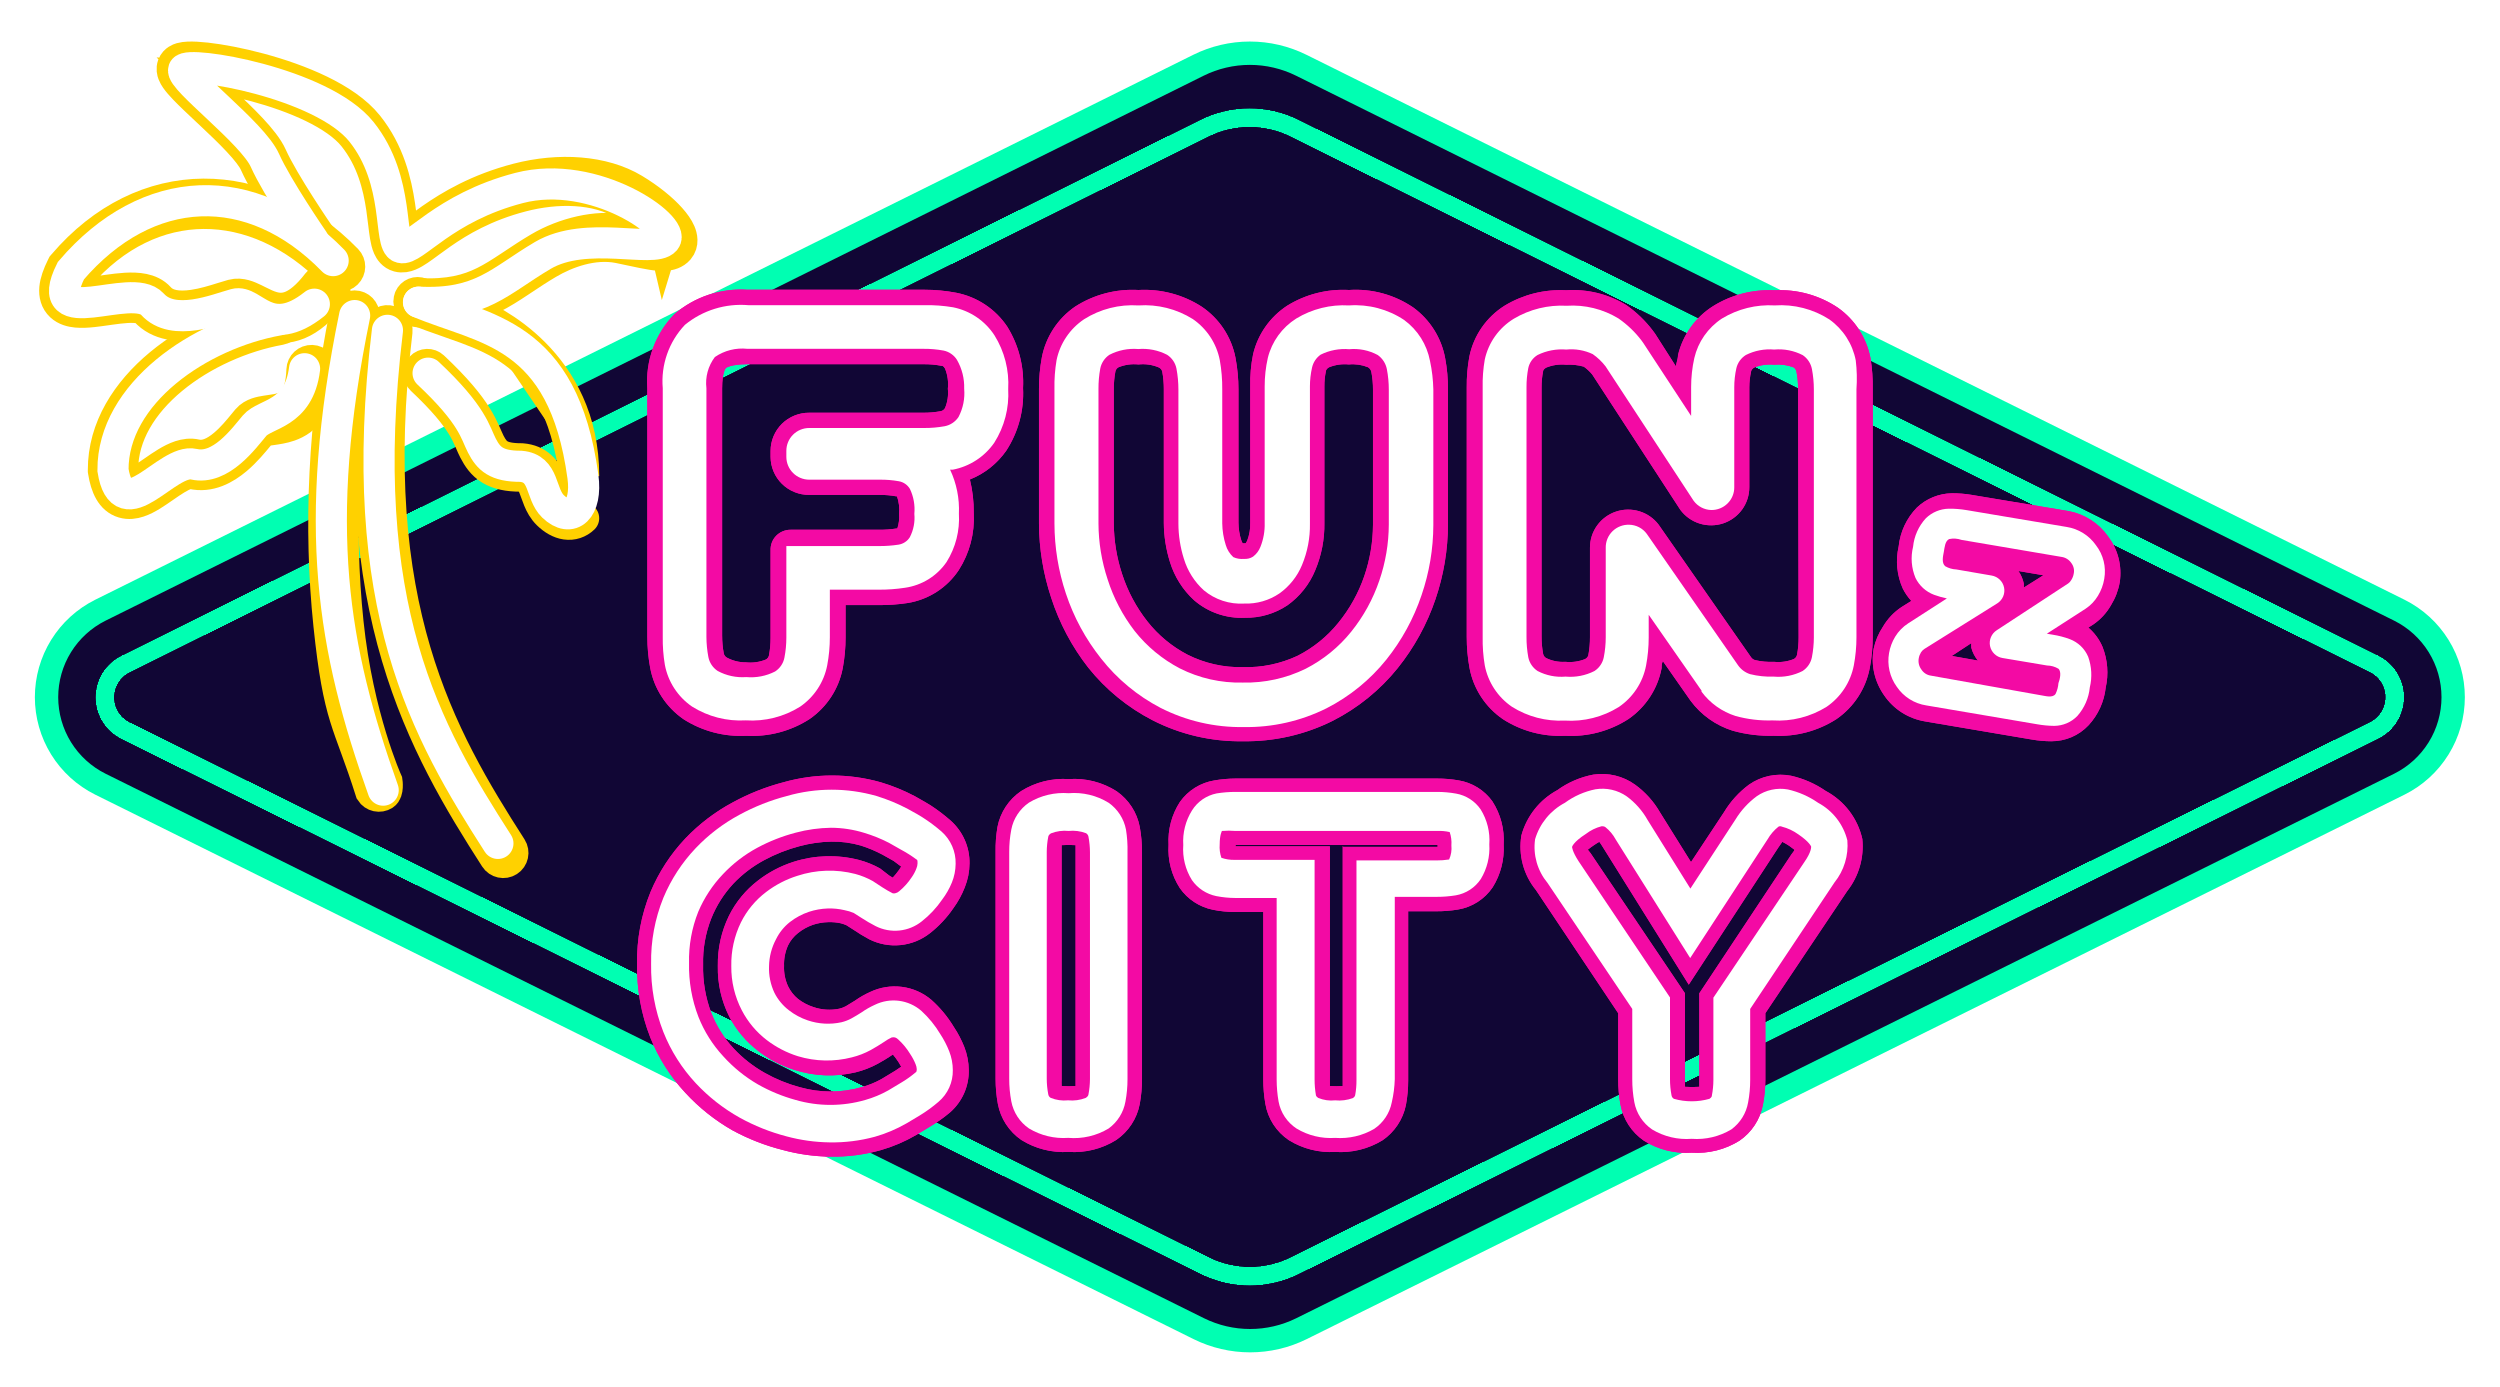 <?xml version="1.0" encoding="utf-8"?>
<svg xmlns="http://www.w3.org/2000/svg" width="146" height="81" viewBox="0 0 146 81" fill="none">
  <g clip-path="url(#clip0_4538_7221)">
    <g filter="url(#filter0_df_4538_7221)">
      <path d="M75.896 77.395L140.019 45.593C140.926 45.142 141.689 44.446 142.222 43.584C142.756 42.723 143.038 41.729 143.038 40.716C143.038 39.703 142.756 38.709 142.222 37.848C141.689 36.986 140.926 36.291 140.019 35.839L75.896 4.016C74.993 3.568 73.999 3.335 72.992 3.335C71.984 3.335 70.99 3.568 70.088 4.016L5.965 35.839C5.058 36.291 4.295 36.986 3.761 37.848C3.228 38.709 2.945 39.703 2.945 40.716C2.945 41.729 3.228 42.723 3.761 43.584C4.295 44.446 5.058 45.142 5.965 45.593L70.119 77.395C71.018 77.838 72.006 78.068 73.008 78.068C74.009 78.068 74.997 77.838 75.896 77.395Z" fill="#110635"/>
      <path d="M75.896 77.395L140.019 45.593C140.926 45.142 141.689 44.446 142.222 43.584C142.756 42.723 143.038 41.729 143.038 40.716C143.038 39.703 142.756 38.709 142.222 37.848C141.689 36.986 140.926 36.291 140.019 35.839L75.896 4.016C74.993 3.568 73.999 3.335 72.992 3.335C71.984 3.335 70.99 3.568 70.088 4.016L5.965 35.839C5.058 36.291 4.295 36.986 3.761 37.848C3.228 38.709 2.945 39.703 2.945 40.716C2.945 41.729 3.228 42.723 3.761 43.584C4.295 44.446 5.058 45.142 5.965 45.593L70.119 77.395C71.018 77.838 72.006 78.068 73.008 78.068C74.009 78.068 74.997 77.838 75.896 77.395Z" stroke="#00FFB2" stroke-width="1.818" stroke-linejoin="round"/>
    </g>
    <path d="M75.896 77.395L140.019 45.593C140.926 45.142 141.689 44.446 142.222 43.584C142.756 42.723 143.038 41.729 143.038 40.716C143.038 39.703 142.756 38.709 142.222 37.848C141.689 36.986 140.926 36.291 140.019 35.839L75.896 4.016C74.993 3.568 73.999 3.335 72.992 3.335C71.984 3.335 70.99 3.568 70.088 4.016L5.965 35.839C5.058 36.291 4.295 36.986 3.761 37.848C3.228 38.709 2.945 39.703 2.945 40.716C2.945 41.729 3.228 42.723 3.761 43.584C4.295 44.446 5.058 45.142 5.965 45.593L70.119 77.395C71.018 77.838 72.006 78.068 73.008 78.068C74.009 78.068 74.997 77.838 75.896 77.395Z" fill="#110635" stroke="#00FFB2" stroke-width="0.909" stroke-linejoin="round"/>
    <g filter="url(#filter1_df_4538_7221)">
      <path d="M75.618 73.915L138.64 42.663C139.004 42.484 139.311 42.207 139.525 41.863C139.739 41.519 139.853 41.121 139.853 40.716C139.853 40.311 139.739 39.913 139.525 39.569C139.311 39.225 139.004 38.948 138.64 38.769L75.618 7.496C74.797 7.086 73.891 6.872 72.973 6.872C72.055 6.872 71.15 7.086 70.328 7.496L7.338 38.78C6.974 38.959 6.667 39.236 6.453 39.58C6.239 39.924 6.125 40.321 6.125 40.727C6.125 41.132 6.239 41.529 6.453 41.873C6.667 42.217 6.974 42.495 7.338 42.673L70.36 73.915C71.177 74.32 72.077 74.531 72.989 74.531C73.901 74.531 74.801 74.32 75.618 73.915Z" stroke="#00FFB2" stroke-width="1.058" stroke-linejoin="round" shape-rendering="crispEdges"/>
    </g>
    <g filter="url(#filter2_f_4538_7221)">
      <path d="M75.618 73.915L138.64 42.663C139.004 42.484 139.311 42.207 139.525 41.863C139.739 41.519 139.853 41.121 139.853 40.716C139.853 40.311 139.739 39.913 139.525 39.569C139.311 39.225 139.004 38.948 138.64 38.769L75.618 7.496C74.797 7.086 73.891 6.872 72.973 6.872C72.055 6.872 71.15 7.086 70.328 7.496L7.338 38.78C6.974 38.959 6.667 39.236 6.453 39.58C6.239 39.924 6.125 40.321 6.125 40.727C6.125 41.132 6.239 41.529 6.453 41.873C6.667 42.217 6.974 42.495 7.338 42.673L70.36 73.915C71.177 74.32 72.077 74.531 72.989 74.531C73.901 74.531 74.801 74.32 75.618 73.915Z" stroke="#00FFB2" stroke-width="1.058" stroke-linejoin="round"/>
    </g>
    <path d="M75.618 73.915L138.64 42.663C139.004 42.484 139.311 42.207 139.525 41.863C139.739 41.519 139.853 41.121 139.853 40.716C139.853 40.311 139.739 39.913 139.525 39.569C139.311 39.225 139.004 38.948 138.64 38.769L75.618 7.496C74.797 7.086 73.891 6.872 72.973 6.872C72.055 6.872 71.15 7.086 70.328 7.496L7.338 38.78C6.974 38.959 6.667 39.236 6.453 39.58C6.239 39.924 6.125 40.321 6.125 40.727C6.125 41.132 6.239 41.529 6.453 41.873C6.667 42.217 6.974 42.495 7.338 42.673L70.36 73.915C71.177 74.32 72.077 74.531 72.989 74.531C73.901 74.531 74.801 74.32 75.618 73.915Z" stroke="#00FFB2" stroke-width="0.909" stroke-linejoin="round"/>
    <g filter="url(#filter3_f_4538_7221)">
      <path fill-rule="evenodd" clip-rule="evenodd" d="M107.999 47.362C108.368 47.847 108.627 48.404 108.76 48.997C108.871 50.085 108.555 51.173 107.879 52.034L103.097 59.171V63.074C103.095 63.564 103.047 64.052 102.953 64.532C102.79 65.378 102.299 66.126 101.587 66.615C100.755 67.136 99.78 67.381 98.799 67.317C97.815 67.384 96.835 67.139 96 66.615C95.284 66.121 94.793 65.364 94.634 64.51C94.544 64.019 94.5 63.519 94.502 63.019V59.171L89.698 51.979C89.338 51.538 89.076 51.025 88.93 50.475C88.783 49.925 88.756 49.35 88.849 48.789C89.001 48.231 89.265 47.709 89.625 47.255C89.984 46.801 90.433 46.424 90.943 46.147C91.572 45.692 92.294 45.381 93.058 45.237C93.917 45.109 94.791 45.321 95.494 45.829C96.082 46.256 96.574 46.801 96.937 47.43L98.755 50.346L100.683 47.43C101.061 46.802 101.559 46.254 102.149 45.818C102.501 45.574 102.899 45.402 103.319 45.313C103.74 45.225 104.174 45.221 104.595 45.303C105.322 45.467 106.01 45.769 106.623 46.191C107.161 46.478 107.63 46.878 107.999 47.362ZM99.24 63.074V58.009L104.628 49.885C104.65 49.854 104.673 49.825 104.694 49.798C104.748 49.728 104.793 49.669 104.793 49.622L104.485 49.392C104.357 49.308 104.225 49.231 104.088 49.162C104.033 49.239 103.956 49.348 103.857 49.491L98.623 57.505L93.598 49.458C93.537 49.356 93.471 49.257 93.4 49.162C93.287 49.226 93.176 49.295 93.069 49.37C92.951 49.448 92.837 49.532 92.728 49.622L92.893 49.831L98.403 58.009V63.019V63.469C98.681 63.49 98.961 63.49 99.24 63.469V63.074ZM52.584 55.193C51.955 55.256 51.321 55.137 50.758 54.852C50.436 54.679 50.123 54.489 49.822 54.282L49.425 54.03C49.321 53.985 49.215 53.949 49.105 53.92C48.859 53.866 48.608 53.844 48.356 53.854C48.056 53.862 47.759 53.914 47.475 54.008C47.159 54.118 46.864 54.281 46.604 54.49C46.357 54.684 46.157 54.932 46.02 55.214C45.852 55.589 45.773 55.998 45.789 56.409C45.771 56.816 45.851 57.222 46.02 57.593C46.158 57.881 46.357 58.135 46.604 58.338C46.872 58.546 47.174 58.705 47.497 58.81C47.985 58.979 48.511 59.013 49.017 58.908C49.148 58.877 49.274 58.829 49.392 58.766L49.932 58.437C50.209 58.241 50.504 58.072 50.813 57.933C51.391 57.656 52.037 57.552 52.673 57.633C53.309 57.715 53.907 57.979 54.394 58.393C54.904 58.848 55.342 59.377 55.695 59.961C55.941 60.329 56.148 60.722 56.312 61.134C56.482 61.567 56.572 62.028 56.576 62.493C56.585 62.961 56.491 63.425 56.301 63.853C56.11 64.281 55.828 64.663 55.474 64.971C55.088 65.293 54.675 65.583 54.24 65.837L53.48 66.298C52.842 66.668 52.161 66.959 51.452 67.164C50.478 67.438 49.468 67.568 48.455 67.547C47.535 67.534 46.621 67.405 45.734 67.164C44.704 66.906 43.712 66.519 42.781 66.013C41.754 65.428 40.825 64.688 40.026 63.82C39.147 62.877 38.452 61.781 37.976 60.586C37.44 59.217 37.178 57.757 37.205 56.288C37.18 54.854 37.447 53.43 37.987 52.1C38.471 50.941 39.161 49.879 40.026 48.965C40.83 48.122 41.763 47.411 42.792 46.86C43.724 46.351 44.716 45.957 45.745 45.687C47.606 45.157 49.58 45.157 51.441 45.687C52.127 45.892 52.792 46.164 53.425 46.498C53.921 46.772 54.229 46.959 54.35 47.035C54.761 47.303 55.151 47.599 55.518 47.923C55.871 48.237 56.152 48.623 56.342 49.054C56.532 49.485 56.627 49.952 56.62 50.423C56.617 50.9 56.524 51.373 56.345 51.815C56.176 52.252 55.95 52.665 55.673 53.043C55.295 53.596 54.834 54.088 54.306 54.501C53.81 54.891 53.213 55.131 52.584 55.193ZM41.921 56.409C41.903 55.396 42.126 54.393 42.571 53.482C42.969 52.679 43.546 51.978 44.257 51.431C44.878 50.948 45.579 50.577 46.329 50.335C47.577 49.933 48.916 49.895 50.185 50.226C50.608 50.34 51.015 50.505 51.397 50.719L51.937 51.136L52.136 51.256C52.27 51.111 52.396 50.957 52.51 50.796L52.631 50.609L52.191 50.28L51.529 49.908C51.127 49.695 50.707 49.519 50.273 49.381C49.712 49.218 49.129 49.14 48.543 49.151C47.922 49.164 47.304 49.252 46.703 49.414C45.978 49.605 45.279 49.881 44.621 50.236C43.953 50.596 43.346 51.058 42.825 51.607C42.272 52.202 41.835 52.893 41.535 53.646C41.2 54.501 41.039 55.414 41.062 56.332C41.037 57.301 41.202 58.265 41.546 59.172C41.845 59.928 42.282 60.623 42.836 61.222C43.367 61.792 43.984 62.276 44.665 62.658C45.306 63.02 45.991 63.3 46.703 63.491C47.884 63.829 49.137 63.829 50.317 63.491C50.721 63.38 51.109 63.222 51.474 63.02L52.29 62.526L52.631 62.296L52.477 62.033C52.376 61.877 52.265 61.727 52.147 61.584C51.838 61.792 51.563 61.956 51.265 62.121C50.855 62.344 50.418 62.514 49.965 62.625C48.773 62.907 47.525 62.854 46.362 62.471C45.608 62.231 44.903 61.86 44.279 61.375C43.578 60.84 43.002 60.159 42.593 59.38C42.129 58.459 41.898 57.439 41.921 56.409ZM62.417 45.499C63.403 45.43 64.385 45.68 65.216 46.212C65.918 46.703 66.4 47.446 66.561 48.284C66.651 48.776 66.695 49.275 66.693 49.775V63.019C66.694 63.508 66.65 63.996 66.561 64.477C66.399 65.326 65.909 66.078 65.194 66.571C64.363 67.092 63.387 67.337 62.407 67.272C61.434 67.332 60.466 67.087 59.641 66.571C58.924 66.076 58.433 65.319 58.274 64.466C58.185 63.981 58.141 63.489 58.142 62.997V49.753C58.133 49.265 58.17 48.776 58.252 48.295C58.416 47.444 58.911 46.691 59.63 46.201C60.461 45.68 61.437 45.434 62.417 45.499ZM61.999 63.008C61.992 63.146 61.992 63.285 61.999 63.424C62.27 63.444 62.543 63.444 62.814 63.424V63.029V49.786V49.358C62.543 49.338 62.27 49.338 61.999 49.358V49.753V63.008ZM85.191 45.576C84.773 45.503 84.349 45.466 83.924 45.467H72.156C71.742 45.47 71.329 45.506 70.922 45.576C70.518 45.642 70.132 45.787 69.785 46.004C69.439 46.22 69.14 46.504 68.905 46.837C68.425 47.58 68.193 48.455 68.244 49.337C68.186 50.23 68.418 51.117 68.905 51.869C69.361 52.52 70.052 52.972 70.833 53.13C71.258 53.216 71.69 53.26 72.123 53.262H73.775V63.052C73.775 63.526 73.816 63.999 73.897 64.466C73.969 64.892 74.127 65.299 74.362 65.663C74.597 66.027 74.903 66.339 75.263 66.582C76.073 67.086 77.02 67.328 77.974 67.273C78.944 67.337 79.911 67.1 80.739 66.593C81.447 66.109 81.937 65.369 82.106 64.532C82.195 64.055 82.24 63.57 82.238 63.085V53.218H83.869C84.293 53.22 84.717 53.187 85.136 53.119C85.547 53.052 85.94 52.901 86.291 52.677C86.641 52.452 86.942 52.159 87.174 51.815C87.639 51.07 87.862 50.201 87.814 49.326C87.871 48.433 87.639 47.546 87.152 46.793C86.686 46.146 85.981 45.708 85.191 45.576ZM78.414 49.413V63.074V63.425C78.165 63.441 77.915 63.441 77.665 63.425V63.052V49.425H72.156V49.348H83.957V49.457H78.447L78.414 49.413Z" fill="#F30AA4"/>
    </g>
    <g filter="url(#filter4_df_4538_7221)">
      <path fill-rule="evenodd" clip-rule="evenodd" d="M107.999 47.362C108.368 47.847 108.627 48.404 108.76 48.997C108.871 50.085 108.555 51.173 107.879 52.034L103.097 59.171V63.074C103.095 63.564 103.047 64.052 102.953 64.532C102.79 65.378 102.299 66.126 101.587 66.615C100.755 67.136 99.78 67.381 98.799 67.317C97.815 67.384 96.835 67.139 96 66.615C95.284 66.121 94.793 65.364 94.634 64.51C94.544 64.019 94.5 63.519 94.502 63.019V59.171L89.698 51.979C89.338 51.538 89.076 51.025 88.93 50.475C88.783 49.925 88.756 49.35 88.849 48.789C89.001 48.231 89.265 47.709 89.625 47.255C89.984 46.801 90.433 46.424 90.943 46.147C91.572 45.692 92.294 45.381 93.058 45.237C93.917 45.109 94.791 45.321 95.494 45.829C96.082 46.256 96.574 46.801 96.937 47.43L98.755 50.346L100.683 47.43C101.061 46.802 101.559 46.254 102.149 45.818C102.501 45.574 102.899 45.402 103.319 45.313C103.74 45.225 104.174 45.221 104.595 45.303C105.322 45.467 106.01 45.769 106.623 46.191C107.161 46.478 107.63 46.878 107.999 47.362ZM99.24 63.074V58.009L104.628 49.885C104.65 49.854 104.673 49.825 104.694 49.798C104.748 49.728 104.793 49.669 104.793 49.622L104.485 49.392C104.357 49.308 104.225 49.231 104.088 49.162C104.033 49.239 103.956 49.348 103.857 49.491L98.623 57.505L93.598 49.458C93.537 49.356 93.471 49.257 93.4 49.162C93.287 49.226 93.176 49.295 93.069 49.37C92.951 49.448 92.837 49.532 92.728 49.622L92.893 49.831L98.403 58.009V63.019V63.469C98.681 63.49 98.961 63.49 99.24 63.469V63.074ZM52.584 55.193C51.955 55.256 51.321 55.137 50.758 54.852C50.436 54.679 50.123 54.489 49.822 54.282L49.425 54.03C49.321 53.985 49.215 53.949 49.105 53.92C48.859 53.866 48.608 53.844 48.356 53.854C48.056 53.862 47.759 53.914 47.475 54.008C47.159 54.118 46.864 54.281 46.604 54.49C46.357 54.684 46.157 54.932 46.02 55.214C45.852 55.589 45.773 55.998 45.789 56.409C45.771 56.816 45.851 57.222 46.02 57.593C46.158 57.881 46.357 58.135 46.604 58.338C46.872 58.546 47.174 58.705 47.497 58.81C47.985 58.979 48.511 59.013 49.017 58.908C49.148 58.877 49.274 58.829 49.392 58.766L49.932 58.437C50.209 58.241 50.504 58.072 50.813 57.933C51.391 57.656 52.037 57.552 52.673 57.633C53.309 57.715 53.907 57.979 54.394 58.393C54.904 58.848 55.342 59.377 55.695 59.961C55.941 60.329 56.148 60.722 56.312 61.134C56.482 61.567 56.572 62.028 56.576 62.493C56.585 62.961 56.491 63.425 56.301 63.853C56.11 64.281 55.828 64.663 55.474 64.971C55.088 65.293 54.675 65.583 54.24 65.837L53.48 66.298C52.842 66.668 52.161 66.959 51.452 67.164C50.478 67.438 49.468 67.568 48.455 67.547C47.535 67.534 46.621 67.405 45.734 67.164C44.704 66.906 43.712 66.519 42.781 66.013C41.754 65.428 40.825 64.688 40.026 63.82C39.147 62.877 38.452 61.781 37.976 60.586C37.44 59.217 37.178 57.757 37.205 56.288C37.18 54.854 37.447 53.43 37.987 52.1C38.471 50.941 39.161 49.879 40.026 48.965C40.83 48.122 41.763 47.411 42.792 46.86C43.724 46.351 44.716 45.957 45.745 45.687C47.606 45.157 49.58 45.157 51.441 45.687C52.127 45.892 52.792 46.164 53.425 46.498C53.921 46.772 54.229 46.959 54.35 47.035C54.761 47.303 55.151 47.599 55.518 47.923C55.871 48.237 56.152 48.623 56.342 49.054C56.532 49.485 56.627 49.952 56.62 50.423C56.617 50.9 56.524 51.373 56.345 51.815C56.176 52.252 55.95 52.665 55.673 53.043C55.295 53.596 54.834 54.088 54.306 54.501C53.81 54.891 53.213 55.131 52.584 55.193ZM41.921 56.409C41.903 55.396 42.126 54.393 42.571 53.482C42.969 52.679 43.546 51.978 44.257 51.431C44.878 50.948 45.579 50.577 46.329 50.335C47.577 49.933 48.916 49.895 50.185 50.226C50.608 50.34 51.015 50.505 51.397 50.719L51.937 51.136L52.136 51.256C52.27 51.111 52.396 50.957 52.51 50.796L52.631 50.609L52.191 50.28L51.529 49.908C51.127 49.695 50.707 49.519 50.273 49.381C49.712 49.218 49.129 49.14 48.543 49.151C47.922 49.164 47.304 49.252 46.703 49.414C45.978 49.605 45.279 49.881 44.621 50.236C43.953 50.596 43.346 51.058 42.825 51.607C42.272 52.202 41.835 52.893 41.535 53.646C41.2 54.501 41.039 55.414 41.062 56.332C41.037 57.301 41.202 58.265 41.546 59.172C41.845 59.928 42.282 60.623 42.836 61.222C43.367 61.792 43.984 62.276 44.665 62.658C45.306 63.02 45.991 63.3 46.703 63.491C47.884 63.829 49.137 63.829 50.317 63.491C50.721 63.38 51.109 63.222 51.474 63.02L52.29 62.526L52.631 62.296L52.477 62.033C52.376 61.877 52.265 61.727 52.147 61.584C51.838 61.792 51.563 61.956 51.265 62.121C50.855 62.344 50.418 62.514 49.965 62.625C48.773 62.907 47.525 62.854 46.362 62.471C45.608 62.231 44.903 61.86 44.279 61.375C43.578 60.84 43.002 60.159 42.593 59.38C42.129 58.459 41.898 57.439 41.921 56.409ZM62.417 45.499C63.403 45.43 64.385 45.68 65.216 46.212C65.918 46.703 66.4 47.446 66.561 48.284C66.651 48.776 66.695 49.275 66.693 49.775V63.019C66.694 63.508 66.65 63.996 66.561 64.477C66.399 65.326 65.909 66.078 65.194 66.571C64.363 67.092 63.387 67.337 62.407 67.272C61.434 67.332 60.466 67.087 59.641 66.571C58.924 66.076 58.433 65.319 58.274 64.466C58.185 63.981 58.141 63.489 58.142 62.997V49.753C58.133 49.265 58.17 48.776 58.252 48.295C58.416 47.444 58.911 46.691 59.63 46.201C60.461 45.68 61.437 45.434 62.417 45.499ZM61.999 63.008C61.992 63.146 61.992 63.285 61.999 63.424C62.27 63.444 62.543 63.444 62.814 63.424V63.029V49.786V49.358C62.543 49.338 62.27 49.338 61.999 49.358V49.753V63.008ZM85.191 45.576C84.773 45.503 84.349 45.466 83.924 45.467H72.156C71.742 45.47 71.329 45.506 70.922 45.576C70.518 45.642 70.132 45.787 69.785 46.004C69.439 46.22 69.14 46.504 68.905 46.837C68.425 47.58 68.193 48.455 68.244 49.337C68.186 50.23 68.418 51.117 68.905 51.869C69.361 52.52 70.052 52.972 70.833 53.13C71.258 53.216 71.69 53.26 72.123 53.262H73.775V63.052C73.775 63.526 73.816 63.999 73.897 64.466C73.969 64.892 74.127 65.299 74.362 65.663C74.597 66.027 74.903 66.339 75.263 66.582C76.073 67.086 77.02 67.328 77.974 67.273C78.944 67.337 79.911 67.1 80.739 66.593C81.447 66.109 81.937 65.369 82.106 64.532C82.195 64.055 82.24 63.57 82.238 63.085V53.218H83.869C84.293 53.22 84.717 53.187 85.136 53.119C85.547 53.052 85.94 52.901 86.291 52.677C86.641 52.452 86.942 52.159 87.174 51.815C87.639 51.07 87.862 50.201 87.814 49.326C87.871 48.433 87.639 47.546 87.152 46.793C86.686 46.146 85.981 45.708 85.191 45.576ZM78.414 49.413V63.074V63.425C78.165 63.441 77.915 63.441 77.665 63.425V63.052V49.425H72.156V49.348H83.957V49.457H78.447L78.414 49.413Z" fill="#F30AA4"/>
    </g>
    <path d="M48.449 66.715C47.6 66.704 46.756 66.586 45.937 66.365C44.979 66.115 44.057 65.747 43.193 65.268C42.242 64.735 41.379 64.058 40.636 63.262C39.823 62.39 39.18 61.375 38.741 60.269C38.245 59.001 38.002 57.65 38.025 56.289C38.002 54.968 38.245 53.656 38.741 52.43C39.187 51.36 39.826 50.379 40.625 49.536C41.368 48.754 42.231 48.095 43.182 47.584C44.056 47.109 44.984 46.741 45.947 46.488C47.661 45.995 49.479 45.995 51.193 46.488C51.825 46.681 52.438 46.935 53.022 47.245C53.484 47.497 53.771 47.661 53.881 47.738C54.268 47.985 54.636 48.26 54.983 48.56C55.25 48.796 55.462 49.087 55.605 49.412C55.748 49.738 55.818 50.091 55.809 50.446C55.806 50.822 55.731 51.194 55.589 51.542C55.445 51.894 55.256 52.225 55.027 52.529C54.695 53.015 54.29 53.448 53.826 53.812C53.452 54.11 52.999 54.294 52.522 54.343C52.045 54.392 51.565 54.302 51.137 54.086C50.846 53.936 50.563 53.772 50.289 53.592L49.859 53.318C49.686 53.243 49.505 53.188 49.319 53.154C48.998 53.078 48.669 53.044 48.339 53.055C47.964 53.068 47.593 53.134 47.237 53.252C46.839 53.387 46.466 53.587 46.135 53.844C45.79 54.115 45.511 54.46 45.319 54.853C45.061 55.337 44.922 55.874 44.912 56.421C44.889 56.962 44.999 57.499 45.231 57.989C45.432 58.382 45.718 58.727 46.069 58.997C46.4 59.255 46.773 59.455 47.171 59.589C47.806 59.805 48.488 59.843 49.143 59.699C49.343 59.651 49.535 59.577 49.716 59.48C49.936 59.359 50.135 59.239 50.322 59.118C50.564 58.947 50.823 58.801 51.093 58.679C51.53 58.466 52.02 58.385 52.502 58.447C52.984 58.51 53.437 58.712 53.804 59.03C54.235 59.424 54.606 59.878 54.906 60.379C55.117 60.699 55.295 61.041 55.435 61.398C55.572 61.748 55.643 62.119 55.644 62.495C55.651 62.846 55.58 63.194 55.435 63.515C55.29 63.835 55.076 64.12 54.807 64.347C54.462 64.644 54.093 64.911 53.705 65.148L52.934 65.608C52.354 65.941 51.736 66.203 51.093 66.386C50.232 66.62 49.342 66.731 48.449 66.715ZM48.526 48.341C47.834 48.352 47.145 48.447 46.476 48.626C45.691 48.831 44.932 49.129 44.218 49.514C43.475 49.917 42.802 50.435 42.223 51.049C41.614 51.688 41.125 52.431 40.78 53.242C40.399 54.197 40.216 55.218 40.24 56.245C40.217 57.32 40.404 58.389 40.791 59.392C41.126 60.238 41.615 61.014 42.234 61.683C42.819 62.334 43.504 62.889 44.262 63.328C44.955 63.721 45.696 64.027 46.465 64.238C47.793 64.622 49.203 64.622 50.531 64.238C51 64.105 51.451 63.917 51.876 63.679L52.68 63.196C52.96 63.028 53.225 62.837 53.473 62.626C53.473 62.626 53.539 62.626 53.539 62.44C53.534 62.342 53.512 62.245 53.473 62.155C53.389 61.943 53.282 61.741 53.154 61.552C52.961 61.234 52.724 60.946 52.449 60.697C52.399 60.648 52.339 60.61 52.272 60.587C52.207 60.573 52.139 60.573 52.074 60.587C51.923 60.657 51.779 60.742 51.644 60.839C51.38 61.014 51.126 61.168 50.851 61.322C50.504 61.511 50.133 61.655 49.749 61.749C48.712 62.016 47.622 61.993 46.598 61.683C45.941 61.477 45.326 61.158 44.779 60.74C44.173 60.276 43.677 59.684 43.325 59.008C42.909 58.209 42.697 57.321 42.708 56.421C42.691 55.537 42.883 54.662 43.27 53.867C43.618 53.169 44.123 52.561 44.746 52.09C45.293 51.673 45.908 51.354 46.565 51.148C47.658 50.788 48.833 50.75 49.947 51.038C50.305 51.134 50.649 51.274 50.972 51.455L51.523 51.816C51.719 51.944 51.921 52.061 52.129 52.167C52.18 52.18 52.233 52.18 52.283 52.167C52.37 52.147 52.449 52.106 52.515 52.047C52.796 51.813 53.041 51.54 53.242 51.235C53.355 51.076 53.448 50.903 53.517 50.72C53.558 50.626 53.581 50.526 53.584 50.424C53.584 50.249 53.584 50.216 53.507 50.183C53.227 49.975 52.932 49.789 52.625 49.624L51.909 49.218C51.447 48.98 50.963 48.786 50.465 48.637C49.837 48.443 49.184 48.343 48.526 48.341Z" fill="white"/>
    <path d="M62.386 66.452C61.584 66.508 60.783 66.317 60.094 65.903C59.551 65.531 59.179 64.959 59.059 64.314C58.978 63.88 58.937 63.44 58.938 62.998V49.755C58.937 49.317 58.977 48.88 59.059 48.45C59.181 47.809 59.554 47.241 60.094 46.871C60.789 46.453 61.599 46.261 62.408 46.323C63.227 46.255 64.046 46.451 64.745 46.882C65.274 47.254 65.637 47.816 65.758 48.45C65.828 48.889 65.858 49.333 65.846 49.776V63.031C65.847 63.469 65.806 63.906 65.725 64.336C65.614 64.965 65.262 65.526 64.745 65.903C64.037 66.33 63.211 66.522 62.386 66.452ZM62.408 48.527C62.057 48.491 61.702 48.54 61.373 48.669C61.24 48.757 61.229 48.823 61.218 48.867C61.16 49.163 61.131 49.464 61.13 49.766V62.998C61.131 63.304 61.161 63.608 61.218 63.908C61.225 63.952 61.241 63.993 61.266 64.029C61.291 64.065 61.323 64.095 61.362 64.116C61.683 64.246 62.031 64.295 62.375 64.259C62.727 64.295 63.082 64.246 63.411 64.116C63.543 64.029 63.554 63.963 63.565 63.919C63.623 63.623 63.652 63.322 63.654 63.02V49.776C63.653 49.468 63.623 49.159 63.565 48.856C63.557 48.815 63.54 48.776 63.515 48.742C63.49 48.708 63.459 48.679 63.422 48.658C63.099 48.536 62.752 48.491 62.408 48.527Z" fill="white"/>
    <path d="M77.973 66.453C77.181 66.506 76.392 66.315 75.714 65.904C75.442 65.725 75.209 65.493 75.029 65.221C74.849 64.95 74.726 64.645 74.668 64.326C74.595 63.906 74.558 63.48 74.557 63.054V52.442H72.133C71.763 52.44 71.394 52.403 71.031 52.332C70.455 52.214 69.946 51.881 69.61 51.4C69.227 50.787 69.05 50.069 69.103 49.35C69.058 48.642 69.235 47.937 69.61 47.333C69.769 47.077 69.979 46.856 70.227 46.684C70.476 46.513 70.757 46.394 71.053 46.335C71.418 46.276 71.786 46.247 72.155 46.247H83.934C84.304 46.248 84.673 46.281 85.036 46.346C85.325 46.397 85.6 46.505 85.846 46.663C86.092 46.821 86.303 47.026 86.469 47.267C86.851 47.88 87.028 48.598 86.976 49.317C87.019 50.024 86.847 50.727 86.48 51.334C86.314 51.584 86.098 51.798 85.846 51.962C85.594 52.126 85.311 52.237 85.014 52.288C84.65 52.347 84.281 52.377 83.912 52.376H81.455V63.021C81.442 63.479 81.383 63.934 81.279 64.38C81.155 65.01 80.787 65.566 80.254 65.926C79.565 66.329 78.77 66.512 77.973 66.453ZM72.155 48.528C71.891 48.505 71.626 48.505 71.362 48.528C71.362 48.528 71.23 48.736 71.23 49.317C71.209 49.581 71.243 49.846 71.329 50.095C71.573 50.18 71.831 50.221 72.089 50.216H76.772V63.054C76.772 63.355 76.798 63.656 76.849 63.953C76.849 63.953 76.849 64.03 76.981 64.117C77.294 64.248 77.636 64.297 77.973 64.26C78.324 64.295 78.678 64.25 79.009 64.128C79.119 64.052 79.13 63.997 79.141 63.964C79.195 63.675 79.22 63.381 79.218 63.087V50.249H83.879C84.13 50.251 84.381 50.233 84.629 50.194C84.745 49.936 84.79 49.653 84.761 49.372C84.782 49.108 84.748 48.843 84.662 48.593C84.424 48.538 84.179 48.516 83.934 48.528H72.155Z" fill="white"/>
    <path d="M98.795 66.507C97.985 66.57 97.176 66.378 96.481 65.959C95.938 65.587 95.565 65.015 95.445 64.37C95.364 63.928 95.323 63.481 95.324 63.032V58.921L90.376 51.564C90.084 51.212 89.868 50.803 89.742 50.364C89.617 49.924 89.585 49.463 89.649 49.01C89.782 48.558 90.005 48.137 90.304 47.771C90.603 47.406 90.972 47.104 91.39 46.883C91.921 46.494 92.53 46.225 93.175 46.094C93.816 45.989 94.473 46.138 95.004 46.51C95.501 46.877 95.914 47.344 96.216 47.881L98.718 51.893L101.351 47.859C101.674 47.33 102.097 46.868 102.596 46.499C102.858 46.317 103.154 46.188 103.466 46.121C103.778 46.053 104.1 46.047 104.415 46.105C105.047 46.248 105.646 46.513 106.178 46.883C106.6 47.11 106.97 47.422 107.264 47.8C107.558 48.178 107.77 48.612 107.885 49.076C107.961 49.96 107.693 50.839 107.136 51.532L102.211 58.921V63.076C102.212 63.514 102.171 63.95 102.09 64.38C101.981 65.013 101.629 65.579 101.109 65.959C100.413 66.376 99.605 66.568 98.795 66.507ZM93.594 48.254H93.528C93.196 48.34 92.884 48.493 92.613 48.703C91.875 49.174 91.809 49.459 91.809 49.459C91.809 49.459 91.809 49.712 92.195 50.304L97.528 58.252V63.021C97.527 63.337 97.557 63.653 97.616 63.964C97.622 64.007 97.638 64.049 97.663 64.085C97.688 64.121 97.721 64.151 97.759 64.172C98.436 64.364 99.154 64.364 99.831 64.172C99.963 64.085 99.974 64.019 99.974 63.975C100.032 63.679 100.061 63.378 100.062 63.076V58.263L105.373 50.347C105.792 49.745 105.77 49.481 105.77 49.438C105.77 49.438 105.682 49.174 105.021 48.725C104.732 48.517 104.407 48.365 104.062 48.276C104.031 48.26 103.997 48.252 103.963 48.252C103.928 48.252 103.894 48.26 103.864 48.276C103.606 48.483 103.389 48.735 103.224 49.021L98.707 55.95L94.354 49.021C94.206 48.746 94.004 48.504 93.759 48.308C93.713 48.271 93.654 48.252 93.594 48.254Z" fill="white"/>
    <g filter="url(#filter5_f_4538_7221)">
      <path fill-rule="evenodd" clip-rule="evenodd" d="M58.82 19.071C58.479 18.562 58.04 18.126 57.528 17.787C57.016 17.448 56.442 17.213 55.839 17.096C55.232 16.98 54.616 16.922 53.998 16.922H43.664C42.106 16.817 40.569 17.328 39.387 18.344C38.832 18.914 38.404 19.594 38.131 20.34C37.858 21.086 37.746 21.88 37.804 22.672V37.189C37.803 37.792 37.859 38.395 37.968 38.989C38.191 40.208 38.889 41.289 39.911 41.997C41.002 42.697 42.286 43.037 43.582 42.969C44.885 43.041 46.177 42.701 47.273 41.997C48.289 41.297 48.987 40.227 49.217 39.02C49.328 38.426 49.383 37.823 49.381 37.219V35.337H51.335C51.9 35.341 52.463 35.3 53.021 35.214C53.623 35.114 54.197 34.892 54.709 34.561C55.22 34.23 55.657 33.798 55.993 33.291C56.626 32.3 56.931 31.138 56.867 29.966C56.876 29.304 56.8 28.644 56.641 28.002C57.502 27.66 58.242 27.073 58.769 26.314C59.473 25.229 59.814 23.951 59.746 22.662C59.812 21.399 59.489 20.146 58.82 19.071ZM45.001 26.334V26.682C45.002 26.976 45.062 27.266 45.177 27.537C45.291 27.808 45.458 28.053 45.669 28.26C45.879 28.466 46.128 28.629 46.401 28.739C46.675 28.849 46.968 28.905 47.263 28.902H51.376C51.697 28.899 52.017 28.927 52.332 28.984H52.384C52.498 29.312 52.539 29.661 52.507 30.007C52.53 30.297 52.495 30.589 52.404 30.866H52.343C52.002 30.918 51.658 30.942 51.314 30.938H46.173C46.016 30.936 45.861 30.967 45.716 31.027C45.571 31.087 45.44 31.175 45.33 31.287C45.221 31.399 45.135 31.532 45.078 31.677C45.022 31.823 44.996 31.979 45.001 32.135V37.25C45.003 37.593 44.972 37.936 44.909 38.273C44.898 38.325 44.876 38.374 44.844 38.416C44.812 38.459 44.771 38.494 44.724 38.519C44.356 38.668 43.957 38.724 43.562 38.682C43.174 38.685 42.792 38.59 42.451 38.406C42.403 38.38 42.362 38.343 42.33 38.299C42.298 38.255 42.276 38.204 42.266 38.15C42.204 37.813 42.173 37.47 42.173 37.127V22.672C42.173 21.72 42.389 21.495 42.389 21.495C42.389 21.495 42.647 21.27 43.664 21.27H53.947C54.292 21.267 54.636 21.297 54.975 21.362C55.037 21.362 55.098 21.362 55.191 21.526C55.341 21.899 55.397 22.303 55.355 22.703C55.395 23.085 55.339 23.472 55.191 23.828C55.166 23.875 55.131 23.916 55.088 23.948C55.046 23.979 54.996 24.001 54.944 24.012C54.605 24.075 54.261 24.106 53.916 24.104H47.263C46.967 24.101 46.673 24.157 46.399 24.268C46.125 24.379 45.875 24.543 45.665 24.75C45.455 24.957 45.288 25.204 45.174 25.476C45.06 25.748 45.001 26.04 45.001 26.334ZM82.536 17.959C83.513 18.672 84.179 19.73 84.397 20.915C84.51 21.519 84.565 22.132 84.562 22.747V30.614C84.559 32.103 84.313 33.582 83.832 34.992C83.337 36.454 82.589 37.818 81.621 39.023C80.592 40.3 79.302 41.346 77.838 42.092C76.209 42.907 74.406 43.317 72.583 43.289C70.75 43.318 68.938 42.896 67.308 42.062C65.854 41.313 64.575 40.267 63.556 38.992C62.598 37.765 61.863 36.38 61.386 34.9C60.923 33.504 60.683 32.043 60.676 30.573V22.716C60.674 22.102 60.73 21.489 60.841 20.885C61.07 19.677 61.768 18.607 62.784 17.908C63.883 17.201 65.18 16.861 66.486 16.936C67.789 16.863 69.081 17.203 70.177 17.908C71.205 18.602 71.915 19.672 72.151 20.885C72.268 21.499 72.326 22.122 72.326 22.747V30.532C72.33 30.879 72.385 31.224 72.491 31.555C72.51 31.616 72.538 31.675 72.573 31.729H72.748C72.784 31.677 72.815 31.622 72.84 31.565C72.965 31.239 73.024 30.891 73.015 30.542V22.573C72.999 21.941 73.054 21.31 73.18 20.69C73.453 19.528 74.163 18.515 75.164 17.857C76.246 17.185 77.51 16.863 78.783 16.936C80.114 16.848 81.436 17.209 82.536 17.959ZM69.355 38.235C70.354 38.738 71.463 38.988 72.583 38.962C73.687 38.994 74.783 38.766 75.781 38.297C76.7 37.829 77.51 37.174 78.156 36.373C78.823 35.556 79.338 34.628 79.678 33.632C80.007 32.67 80.177 31.661 80.182 30.644V22.757C80.184 22.414 80.153 22.071 80.089 21.734C80.079 21.675 80.056 21.619 80.023 21.57C79.989 21.52 79.945 21.479 79.894 21.447C79.539 21.303 79.154 21.247 78.773 21.284C78.382 21.244 77.986 21.3 77.621 21.447C77.436 21.55 77.436 21.662 77.436 21.662C77.371 21.961 77.341 22.267 77.344 22.573V30.532C77.36 31.483 77.178 32.427 76.809 33.304C76.472 34.125 75.909 34.834 75.185 35.35C74.453 35.838 73.588 36.092 72.707 36.077C71.621 36.13 70.556 35.763 69.735 35.054C69.074 34.449 68.588 33.678 68.326 32.824C68.095 32.088 67.973 31.323 67.967 30.552V22.716C67.967 22.373 67.936 22.03 67.874 21.693C67.859 21.637 67.831 21.585 67.791 21.542C67.752 21.5 67.703 21.467 67.648 21.447C67.28 21.297 66.881 21.241 66.486 21.284C66.091 21.242 65.692 21.298 65.324 21.447C65.277 21.472 65.236 21.507 65.204 21.549C65.172 21.592 65.15 21.641 65.139 21.693C65.076 22.03 65.045 22.373 65.046 22.716V30.563C65.052 31.578 65.219 32.586 65.54 33.55C65.863 34.538 66.357 35.462 67 36.281C67.636 37.092 68.439 37.758 69.355 38.235ZM107.342 17.976C108.326 18.674 109.003 19.721 109.234 20.901C109.335 21.506 109.38 22.119 109.368 22.733V37.209C109.366 37.816 109.308 38.423 109.193 39.019C108.961 40.227 108.264 41.295 107.249 41.996C106.165 42.692 104.888 43.032 103.599 42.968C102.783 42.992 101.968 42.892 101.183 42.672C100.203 42.363 99.347 41.754 98.736 40.932L98.664 40.83L97.111 38.61C97.039 38.753 97.039 38.886 97.039 39.019C96.81 40.227 96.112 41.297 95.096 41.996C94 42.701 92.707 43.041 91.404 42.968C90.119 43.034 88.845 42.694 87.765 41.996C86.748 41.298 86.049 40.228 85.821 39.019C85.71 38.415 85.655 37.802 85.657 37.188V22.62C85.65 22.017 85.701 21.413 85.811 20.82C85.935 20.213 86.181 19.637 86.534 19.127C86.888 18.617 87.341 18.184 87.867 17.853C88.948 17.198 90.203 16.884 91.466 16.953C92.701 16.868 93.931 17.173 94.983 17.822C95.567 18.231 96.084 18.728 96.515 19.295L96.659 19.49L97.872 21.393C97.885 21.3 97.908 21.21 97.93 21.12L97.93 21.12L97.93 21.12C97.963 20.991 97.995 20.865 97.995 20.738C98.279 19.552 99.017 18.524 100.052 17.873C101.122 17.21 102.371 16.889 103.63 16.953C104.946 16.881 106.25 17.24 107.342 17.976ZM104.946 38.242C105.01 37.905 105.041 37.562 105.039 37.219L105.008 22.733C105.01 22.39 104.979 22.047 104.915 21.71C104.906 21.657 104.885 21.607 104.855 21.563C104.825 21.519 104.786 21.482 104.741 21.454C104.377 21.314 103.986 21.262 103.599 21.3C103.208 21.261 102.812 21.317 102.448 21.464C102.263 21.577 102.263 21.7 102.263 21.7C102.195 22.002 102.16 22.311 102.16 22.62V28.441C102.163 28.911 102.017 29.369 101.743 29.751C101.468 30.133 101.079 30.418 100.631 30.566C100.183 30.713 99.7 30.716 99.25 30.573C98.8 30.431 98.408 30.15 98.129 29.771L92.988 21.873C92.845 21.698 92.679 21.544 92.494 21.413C92.16 21.318 91.813 21.28 91.466 21.3C91.064 21.259 90.657 21.319 90.284 21.474C90.119 21.577 90.119 21.669 90.119 21.669C90.057 21.982 90.026 22.301 90.027 22.62V37.168C90.025 37.511 90.056 37.853 90.119 38.191C90.13 38.243 90.152 38.292 90.184 38.334C90.216 38.377 90.257 38.411 90.304 38.436C90.65 38.602 91.032 38.676 91.415 38.651C91.81 38.693 92.209 38.637 92.577 38.487C92.762 38.375 92.762 38.242 92.762 38.242C92.825 37.905 92.856 37.562 92.854 37.219V31.981C92.854 31.516 93.001 31.062 93.274 30.685C93.547 30.307 93.932 30.025 94.375 29.877C94.818 29.728 95.297 29.723 95.743 29.86C96.19 29.997 96.582 30.27 96.864 30.641L102.263 38.385C102.318 38.463 102.397 38.521 102.489 38.549C102.852 38.635 103.226 38.669 103.599 38.651C103.994 38.693 104.393 38.637 104.761 38.487C104.808 38.462 104.849 38.427 104.881 38.385C104.912 38.342 104.935 38.294 104.946 38.242ZM120.828 29.851C121.752 30.03 122.57 30.559 123.11 31.326C123.396 31.703 123.605 32.133 123.722 32.592C123.84 33.05 123.864 33.526 123.794 33.994C123.712 34.472 123.537 34.931 123.281 35.344C123.023 35.798 122.664 36.186 122.231 36.479L121.958 36.65C122.32 36.958 122.605 37.347 122.79 37.785C123.087 38.54 123.151 39.365 122.973 40.157C122.883 40.978 122.531 41.75 121.969 42.358C121.69 42.654 121.352 42.89 120.977 43.05C120.602 43.21 120.198 43.291 119.79 43.289C119.408 43.287 119.026 43.253 118.649 43.187L112.432 42.132C111.95 42.053 111.489 41.878 111.077 41.617C110.665 41.355 110.311 41.013 110.037 40.611C109.759 40.219 109.562 39.777 109.456 39.31C109.35 38.842 109.338 38.359 109.421 37.887C109.52 37.425 109.706 36.986 109.968 36.593C110.235 36.139 110.602 35.751 111.041 35.458L111.622 35.095C111.422 34.877 111.253 34.632 111.121 34.368C110.776 33.598 110.692 32.738 110.881 31.917C110.97 31.063 111.343 30.264 111.942 29.647C112.493 29.122 113.221 28.823 113.984 28.807C114.366 28.805 114.747 28.836 115.125 28.898L120.828 29.851ZM113.984 38.307L115.512 38.579C115.33 38.36 115.198 38.105 115.125 37.83C115.118 37.739 115.118 37.648 115.125 37.558L113.984 38.307ZM119.334 33.596L117.874 33.347C118.031 33.572 118.14 33.827 118.193 34.096V34.312L119.334 33.596Z" fill="#F30AA4"/>
    </g>
    <g filter="url(#filter6_df_4538_7221)">
      <path fill-rule="evenodd" clip-rule="evenodd" d="M58.82 19.071C58.479 18.562 58.04 18.126 57.528 17.787C57.016 17.448 56.442 17.213 55.839 17.096C55.232 16.98 54.616 16.922 53.998 16.922H43.664C42.106 16.817 40.569 17.328 39.387 18.344C38.832 18.914 38.404 19.594 38.131 20.34C37.858 21.086 37.746 21.88 37.804 22.672V37.189C37.803 37.792 37.859 38.395 37.968 38.989C38.191 40.208 38.889 41.289 39.911 41.997C41.002 42.697 42.286 43.037 43.582 42.969C44.885 43.041 46.177 42.701 47.273 41.997C48.289 41.297 48.987 40.227 49.217 39.02C49.328 38.426 49.383 37.823 49.381 37.219V35.337H51.335C51.9 35.341 52.463 35.3 53.021 35.214C53.623 35.114 54.197 34.892 54.709 34.561C55.22 34.23 55.657 33.798 55.993 33.291C56.626 32.3 56.931 31.138 56.867 29.966C56.876 29.304 56.8 28.644 56.641 28.002C57.502 27.66 58.242 27.073 58.769 26.314C59.473 25.229 59.814 23.951 59.746 22.662C59.812 21.399 59.489 20.146 58.82 19.071ZM45.001 26.334V26.682C45.002 26.976 45.062 27.266 45.177 27.537C45.291 27.808 45.458 28.053 45.669 28.26C45.879 28.466 46.128 28.629 46.401 28.739C46.675 28.849 46.968 28.905 47.263 28.902H51.376C51.697 28.899 52.017 28.927 52.332 28.984H52.384C52.498 29.312 52.539 29.661 52.507 30.007C52.53 30.297 52.495 30.589 52.404 30.866H52.343C52.002 30.918 51.658 30.942 51.314 30.938H46.173C46.016 30.936 45.861 30.967 45.716 31.027C45.571 31.087 45.44 31.175 45.33 31.287C45.221 31.399 45.135 31.532 45.078 31.677C45.022 31.823 44.996 31.979 45.001 32.135V37.25C45.003 37.593 44.972 37.936 44.909 38.273C44.898 38.325 44.876 38.374 44.844 38.416C44.812 38.459 44.771 38.494 44.724 38.519C44.356 38.668 43.957 38.724 43.562 38.682C43.174 38.685 42.792 38.59 42.451 38.406C42.403 38.38 42.362 38.343 42.33 38.299C42.298 38.255 42.276 38.204 42.266 38.15C42.204 37.813 42.173 37.47 42.173 37.127V22.672C42.173 21.72 42.389 21.495 42.389 21.495C42.389 21.495 42.647 21.27 43.664 21.27H53.947C54.292 21.267 54.636 21.297 54.975 21.362C55.037 21.362 55.098 21.362 55.191 21.526C55.341 21.899 55.397 22.303 55.355 22.703C55.395 23.085 55.339 23.472 55.191 23.828C55.166 23.875 55.131 23.916 55.088 23.948C55.046 23.979 54.996 24.001 54.944 24.012C54.605 24.075 54.261 24.106 53.916 24.104H47.263C46.967 24.101 46.673 24.157 46.399 24.268C46.125 24.379 45.875 24.543 45.665 24.75C45.455 24.957 45.288 25.204 45.174 25.476C45.06 25.748 45.001 26.04 45.001 26.334ZM82.536 17.959C83.513 18.672 84.179 19.73 84.397 20.915C84.51 21.519 84.565 22.132 84.562 22.747V30.614C84.559 32.103 84.313 33.582 83.832 34.992C83.337 36.454 82.589 37.818 81.621 39.023C80.592 40.3 79.302 41.346 77.838 42.092C76.209 42.907 74.406 43.317 72.583 43.289C70.75 43.318 68.938 42.896 67.308 42.062C65.854 41.313 64.575 40.267 63.556 38.992C62.598 37.765 61.863 36.38 61.386 34.9C60.923 33.504 60.683 32.043 60.676 30.573V22.716C60.674 22.102 60.73 21.489 60.841 20.885C61.07 19.677 61.768 18.607 62.784 17.908C63.883 17.201 65.18 16.861 66.486 16.936C67.789 16.863 69.081 17.203 70.177 17.908C71.205 18.602 71.915 19.672 72.151 20.885C72.268 21.499 72.326 22.122 72.326 22.747V30.532C72.33 30.879 72.385 31.224 72.491 31.555C72.51 31.616 72.538 31.675 72.573 31.729H72.748C72.784 31.677 72.815 31.622 72.84 31.565C72.965 31.239 73.024 30.891 73.015 30.542V22.573C72.999 21.941 73.054 21.31 73.18 20.69C73.453 19.528 74.163 18.515 75.164 17.857C76.246 17.185 77.51 16.863 78.783 16.936C80.114 16.848 81.436 17.209 82.536 17.959ZM69.355 38.235C70.354 38.738 71.463 38.988 72.583 38.962C73.687 38.994 74.783 38.766 75.781 38.297C76.7 37.829 77.51 37.174 78.156 36.373C78.823 35.556 79.338 34.628 79.678 33.632C80.007 32.67 80.177 31.661 80.182 30.644V22.757C80.184 22.414 80.153 22.071 80.089 21.734C80.079 21.675 80.056 21.619 80.023 21.57C79.989 21.52 79.945 21.479 79.894 21.447C79.539 21.303 79.154 21.247 78.773 21.284C78.382 21.244 77.986 21.3 77.621 21.447C77.436 21.55 77.436 21.662 77.436 21.662C77.371 21.961 77.341 22.267 77.344 22.573V30.532C77.36 31.483 77.178 32.427 76.809 33.304C76.472 34.125 75.909 34.834 75.185 35.35C74.453 35.838 73.588 36.092 72.707 36.077C71.621 36.13 70.556 35.763 69.735 35.054C69.074 34.449 68.588 33.678 68.326 32.824C68.095 32.088 67.973 31.323 67.967 30.552V22.716C67.967 22.373 67.936 22.03 67.874 21.693C67.859 21.637 67.831 21.585 67.791 21.542C67.752 21.5 67.703 21.467 67.648 21.447C67.28 21.297 66.881 21.241 66.486 21.284C66.091 21.242 65.692 21.298 65.324 21.447C65.277 21.472 65.236 21.507 65.204 21.549C65.172 21.592 65.15 21.641 65.139 21.693C65.076 22.03 65.045 22.373 65.046 22.716V30.563C65.052 31.578 65.219 32.586 65.54 33.55C65.863 34.538 66.357 35.462 67 36.281C67.636 37.092 68.439 37.758 69.355 38.235ZM107.342 17.976C108.326 18.674 109.003 19.721 109.234 20.901C109.335 21.506 109.38 22.119 109.368 22.733V37.209C109.366 37.816 109.308 38.423 109.193 39.019C108.961 40.227 108.264 41.295 107.249 41.996C106.165 42.692 104.888 43.032 103.599 42.968C102.783 42.992 101.968 42.892 101.183 42.672C100.203 42.363 99.347 41.754 98.736 40.932L98.664 40.83L97.111 38.61C97.039 38.753 97.039 38.886 97.039 39.019C96.81 40.227 96.112 41.297 95.096 41.996C94 42.701 92.707 43.041 91.404 42.968C90.119 43.034 88.845 42.694 87.765 41.996C86.748 41.298 86.049 40.228 85.821 39.019C85.71 38.415 85.655 37.802 85.657 37.188V22.62C85.65 22.017 85.701 21.413 85.811 20.82C85.935 20.213 86.181 19.637 86.534 19.127C86.888 18.617 87.341 18.184 87.867 17.853C88.948 17.198 90.203 16.884 91.466 16.953C92.701 16.868 93.931 17.173 94.983 17.822C95.567 18.231 96.084 18.728 96.515 19.295L96.659 19.49L97.872 21.393C97.885 21.3 97.908 21.21 97.93 21.12L97.93 21.12L97.93 21.12C97.963 20.991 97.995 20.865 97.995 20.738C98.279 19.552 99.017 18.524 100.052 17.873C101.122 17.21 102.371 16.889 103.63 16.953C104.946 16.881 106.25 17.24 107.342 17.976ZM104.946 38.242C105.01 37.905 105.041 37.562 105.039 37.219L105.008 22.733C105.01 22.39 104.979 22.047 104.915 21.71C104.906 21.657 104.885 21.607 104.855 21.563C104.825 21.519 104.786 21.482 104.741 21.454C104.377 21.314 103.986 21.262 103.599 21.3C103.208 21.261 102.812 21.317 102.448 21.464C102.263 21.577 102.263 21.7 102.263 21.7C102.195 22.002 102.16 22.311 102.16 22.62V28.441C102.163 28.911 102.017 29.369 101.743 29.751C101.468 30.133 101.079 30.418 100.631 30.566C100.183 30.713 99.7 30.716 99.25 30.573C98.8 30.431 98.408 30.15 98.129 29.771L92.988 21.873C92.845 21.698 92.679 21.544 92.494 21.413C92.16 21.318 91.813 21.28 91.466 21.3C91.064 21.259 90.657 21.319 90.284 21.474C90.119 21.577 90.119 21.669 90.119 21.669C90.057 21.982 90.026 22.301 90.027 22.62V37.168C90.025 37.511 90.056 37.853 90.119 38.191C90.13 38.243 90.152 38.292 90.184 38.334C90.216 38.377 90.257 38.411 90.304 38.436C90.65 38.602 91.032 38.676 91.415 38.651C91.81 38.693 92.209 38.637 92.577 38.487C92.762 38.375 92.762 38.242 92.762 38.242C92.825 37.905 92.856 37.562 92.854 37.219V31.981C92.854 31.516 93.001 31.062 93.274 30.685C93.547 30.307 93.932 30.025 94.375 29.877C94.818 29.728 95.297 29.723 95.743 29.86C96.19 29.997 96.582 30.27 96.864 30.641L102.263 38.385C102.318 38.463 102.397 38.521 102.489 38.549C102.852 38.635 103.226 38.669 103.599 38.651C103.994 38.693 104.393 38.637 104.761 38.487C104.808 38.462 104.849 38.427 104.881 38.385C104.912 38.342 104.935 38.294 104.946 38.242ZM120.828 29.851C121.752 30.03 122.57 30.559 123.11 31.326C123.396 31.703 123.605 32.133 123.722 32.592C123.84 33.05 123.864 33.526 123.794 33.994C123.712 34.472 123.537 34.931 123.281 35.344C123.023 35.798 122.664 36.186 122.231 36.479L121.958 36.65C122.32 36.958 122.605 37.347 122.79 37.785C123.087 38.54 123.151 39.365 122.973 40.157C122.883 40.978 122.531 41.75 121.969 42.358C121.69 42.654 121.352 42.89 120.977 43.05C120.602 43.21 120.198 43.291 119.79 43.289C119.408 43.287 119.026 43.253 118.649 43.187L112.432 42.132C111.95 42.053 111.489 41.878 111.077 41.617C110.665 41.355 110.311 41.013 110.037 40.611C109.759 40.219 109.562 39.777 109.456 39.31C109.35 38.842 109.338 38.359 109.421 37.887C109.52 37.425 109.706 36.986 109.968 36.593C110.235 36.139 110.602 35.751 111.041 35.458L111.622 35.095C111.422 34.877 111.253 34.632 111.121 34.368C110.776 33.598 110.692 32.738 110.881 31.917C110.97 31.063 111.343 30.264 111.942 29.647C112.493 29.122 113.221 28.823 113.984 28.807C114.366 28.805 114.747 28.836 115.125 28.898L120.828 29.851ZM113.984 38.307L115.512 38.579C115.33 38.36 115.198 38.105 115.125 37.83C115.118 37.739 115.118 37.648 115.125 37.558L113.984 38.307ZM119.334 33.596L117.874 33.347C118.031 33.572 118.14 33.827 118.193 34.096V34.312L119.334 33.596Z" fill="#F30AA4"/>
    </g>
    <path d="M122.401 31.837C122.203 31.554 121.949 31.314 121.654 31.131C121.36 30.948 121.032 30.826 120.689 30.773L114.851 29.791C114.509 29.733 114.163 29.705 113.816 29.708C113.313 29.716 112.833 29.915 112.472 30.264C112.048 30.724 111.785 31.31 111.723 31.932C111.575 32.539 111.625 33.177 111.866 33.754C112.088 34.206 112.475 34.558 112.948 34.736C113.192 34.825 113.443 34.896 113.697 34.949L111.438 36.404C111.128 36.604 110.868 36.871 110.677 37.185C110.499 37.479 110.378 37.804 110.32 38.143C110.26 38.484 110.27 38.833 110.347 39.17C110.425 39.508 110.569 39.826 110.772 40.107C110.968 40.397 111.223 40.644 111.519 40.831C111.816 41.018 112.149 41.143 112.496 41.196L118.965 42.296C119.295 42.355 119.629 42.387 119.964 42.391C120.217 42.389 120.468 42.337 120.701 42.238C120.934 42.138 121.144 41.993 121.319 41.811C121.731 41.344 121.985 40.761 122.045 40.143C122.188 39.551 122.155 38.93 121.95 38.356C121.85 38.121 121.705 37.909 121.521 37.732C121.337 37.556 121.118 37.417 120.879 37.327C120.556 37.207 120.221 37.12 119.881 37.067L119.536 37.008L121.795 35.552C122.091 35.357 122.338 35.098 122.52 34.795C122.706 34.49 122.832 34.153 122.889 33.801C122.949 33.458 122.937 33.106 122.853 32.768C122.769 32.43 122.615 32.113 122.401 31.837ZM114.553 31.53L120.392 32.523C120.507 32.539 120.617 32.579 120.715 32.64C120.814 32.701 120.898 32.782 120.963 32.878C121.031 32.966 121.079 33.068 121.104 33.176C121.129 33.285 121.129 33.397 121.105 33.505C121.083 33.636 121.035 33.761 120.963 33.872C120.918 33.951 120.858 34.02 120.784 34.073L116.61 36.806C116.459 36.903 116.341 37.043 116.271 37.208C116.201 37.373 116.183 37.555 116.219 37.73C116.255 37.905 116.344 38.066 116.473 38.19C116.602 38.315 116.766 38.397 116.943 38.427L119.548 38.865C119.782 38.868 120.012 38.934 120.213 39.054C120.404 39.232 120.297 39.681 120.213 39.894C120.197 40.112 120.141 40.324 120.047 40.521C119.881 40.782 119.441 40.64 119.191 40.604L112.758 39.456C112.646 39.44 112.54 39.4 112.445 39.338C112.351 39.277 112.271 39.196 112.211 39.102C112.14 39.008 112.09 38.901 112.063 38.787C112.036 38.672 112.034 38.554 112.056 38.439C112.077 38.317 112.122 38.201 112.187 38.096C112.239 38.015 112.308 37.947 112.389 37.895L116.646 35.233C116.797 35.136 116.916 34.996 116.985 34.831C117.055 34.666 117.073 34.484 117.037 34.309C117.001 34.134 116.913 33.973 116.784 33.849C116.654 33.725 116.49 33.642 116.313 33.612L114.256 33.257C114.026 33.248 113.801 33.183 113.602 33.068C113.376 32.878 113.471 32.488 113.519 32.228C113.566 31.967 113.59 31.601 113.828 31.482C114.069 31.431 114.32 31.448 114.553 31.53Z" fill="white"/>
    <path d="M108.376 21.048C108.19 20.083 107.638 19.226 106.834 18.654C105.888 18.046 104.77 17.759 103.646 17.836C102.563 17.773 101.487 18.04 100.561 18.603C99.745 19.139 99.166 19.967 98.947 20.915C98.824 21.47 98.762 22.036 98.762 22.603V24.291L95.965 20.025L95.862 19.882C95.487 19.389 95.036 18.958 94.526 18.603C93.617 18.047 92.557 17.786 91.493 17.856C90.411 17.797 89.337 18.06 88.408 18.613C87.978 18.876 87.606 19.223 87.314 19.632C87.023 20.042 86.817 20.506 86.711 20.997C86.617 21.534 86.576 22.079 86.588 22.624V37.192C86.577 37.75 86.618 38.308 86.711 38.859C86.9 39.84 87.468 40.707 88.295 41.274C89.214 41.854 90.292 42.136 91.379 42.082C92.493 42.154 93.602 41.875 94.546 41.284C95.373 40.718 95.942 39.85 96.13 38.87C96.232 38.33 96.284 37.782 96.284 37.233V35.903L99.369 40.332V40.394C99.866 41.066 100.564 41.563 101.363 41.816C102.063 42.008 102.787 42.095 103.512 42.072C104.626 42.144 105.734 41.864 106.679 41.274C107.504 40.706 108.073 39.839 108.263 38.859C108.365 38.319 108.417 37.772 108.417 37.222V22.736C108.457 22.174 108.443 21.608 108.376 21.048ZM93.775 31.985V37.222C93.774 37.61 93.737 37.998 93.662 38.378C93.63 38.543 93.566 38.699 93.472 38.837C93.379 38.976 93.258 39.095 93.117 39.187C92.598 39.452 92.013 39.566 91.431 39.514C90.866 39.563 90.298 39.449 89.796 39.187C89.655 39.095 89.535 38.976 89.441 38.837C89.347 38.699 89.283 38.543 89.251 38.378C89.18 37.987 89.145 37.59 89.148 37.192V22.624C89.145 22.246 89.18 21.869 89.251 21.498C89.284 21.34 89.35 21.19 89.443 21.058C89.537 20.926 89.657 20.815 89.796 20.731C90.316 20.476 90.895 20.367 91.472 20.414C92.001 20.361 92.534 20.453 93.014 20.68C93.3 20.879 93.553 21.12 93.765 21.396L98.906 29.243C99.024 29.405 99.178 29.539 99.357 29.633C99.535 29.727 99.733 29.779 99.934 29.785C100.111 29.788 100.287 29.755 100.451 29.689C100.615 29.624 100.764 29.526 100.889 29.402C101.015 29.278 101.114 29.131 101.181 28.968C101.249 28.805 101.283 28.631 101.281 28.455V22.624C101.28 22.245 101.322 21.868 101.405 21.498C101.481 21.18 101.681 20.905 101.96 20.731C102.471 20.474 103.045 20.365 103.615 20.414C104.191 20.362 104.769 20.476 105.281 20.741C105.56 20.93 105.752 21.221 105.816 21.55C105.891 21.941 105.928 22.338 105.929 22.736V37.222C105.928 37.61 105.89 37.998 105.816 38.378C105.784 38.543 105.719 38.699 105.626 38.837C105.532 38.976 105.411 39.095 105.271 39.187C104.751 39.452 104.166 39.566 103.584 39.514C103.121 39.531 102.657 39.483 102.207 39.371C101.924 39.28 101.679 39.101 101.507 38.859L96.171 31.176C96.053 31.014 95.898 30.882 95.72 30.79C95.541 30.697 95.344 30.648 95.143 30.644C94.963 30.639 94.785 30.669 94.618 30.735C94.451 30.8 94.299 30.898 94.171 31.023C94.043 31.148 93.942 31.298 93.874 31.463C93.806 31.629 93.772 31.806 93.775 31.985Z" fill="white"/>
    <path d="M83.512 21.079C83.331 20.12 82.791 19.264 82.001 18.686C81.052 18.055 79.92 17.756 78.782 17.837C77.7 17.774 76.624 18.042 75.698 18.604C74.87 19.128 74.278 19.948 74.042 20.895C73.917 21.446 73.855 22.009 73.857 22.573V30.543C73.871 31.018 73.787 31.492 73.61 31.934C73.523 32.161 73.373 32.359 73.179 32.507C73.02 32.609 72.832 32.655 72.644 32.64C72.433 32.66 72.22 32.625 72.027 32.537C71.818 32.346 71.665 32.102 71.585 31.831C71.454 31.421 71.385 30.994 71.379 30.563V22.747C71.385 22.171 71.337 21.596 71.235 21.028C71.045 20.057 70.48 19.198 69.662 18.634C68.715 18.04 67.602 17.761 66.485 17.837C65.366 17.764 64.254 18.047 63.308 18.645C62.481 19.201 61.905 20.056 61.704 21.028C61.609 21.586 61.568 22.151 61.58 22.716V30.573C61.583 31.964 61.809 33.345 62.249 34.665C62.705 36.041 63.401 37.325 64.305 38.461C65.242 39.653 66.423 40.633 67.77 41.336C69.271 42.101 70.937 42.487 72.623 42.461C74.303 42.489 75.964 42.114 77.466 41.366C78.82 40.675 80.012 39.705 80.962 38.522C81.863 37.396 82.559 36.122 83.019 34.757C83.47 33.44 83.703 32.057 83.707 30.665V22.747C83.695 22.186 83.63 21.628 83.512 21.079ZM72.582 39.862C71.305 39.894 70.04 39.609 68.901 39.034C67.875 38.497 66.975 37.751 66.259 36.844C65.564 35.94 65.031 34.922 64.686 33.837C64.336 32.783 64.156 31.682 64.151 30.573V22.716C64.148 22.318 64.183 21.921 64.254 21.53C64.285 21.366 64.348 21.211 64.44 21.072C64.531 20.934 64.65 20.814 64.788 20.721C65.307 20.452 65.892 20.335 66.475 20.384C67.058 20.335 67.642 20.452 68.161 20.721C68.302 20.813 68.422 20.932 68.516 21.07C68.609 21.209 68.674 21.365 68.706 21.53C68.781 21.931 68.819 22.339 68.819 22.747V30.583C68.821 31.277 68.929 31.967 69.138 32.63C69.351 33.336 69.752 33.973 70.3 34.471C70.959 35.022 71.805 35.3 72.665 35.248C73.396 35.274 74.117 35.066 74.721 34.655C75.307 34.236 75.763 33.662 76.037 32.998C76.356 32.233 76.514 31.411 76.5 30.583V22.573C76.499 22.201 76.541 21.831 76.623 21.468C76.691 21.162 76.87 20.892 77.127 20.711C77.642 20.455 78.219 20.346 78.793 20.394C79.369 20.34 79.949 20.457 80.458 20.732C80.737 20.929 80.929 21.226 80.993 21.56C81.068 21.951 81.106 22.349 81.106 22.747V30.635C81.102 31.749 80.914 32.854 80.551 33.908C80.184 34.988 79.631 35.995 78.916 36.885C78.192 37.787 77.284 38.526 76.253 39.054C75.112 39.613 73.853 39.891 72.582 39.862Z" fill="white"/>
    <path d="M58.077 19.583C57.804 19.163 57.45 18.802 57.035 18.521C56.62 18.24 56.153 18.045 55.66 17.946C55.11 17.853 54.553 17.811 53.995 17.823H43.712C42.372 17.707 41.039 18.119 40.001 18.969C39.535 19.461 39.179 20.045 38.956 20.683C38.733 21.321 38.647 21.999 38.705 22.672V37.189C38.696 37.737 38.737 38.285 38.828 38.826C39.013 39.814 39.582 40.689 40.412 41.261C41.35 41.852 42.45 42.134 43.558 42.069C44.672 42.142 45.78 41.862 46.725 41.271C47.551 40.704 48.119 39.837 48.309 38.857C48.411 38.317 48.463 37.769 48.463 37.22V34.437H51.311C51.827 34.44 52.343 34.403 52.853 34.325C53.34 34.255 53.808 34.086 54.226 33.827C54.643 33.568 55.002 33.225 55.28 32.821C55.809 31.977 56.06 30.99 56 29.997C56.04 29.113 55.863 28.231 55.486 27.43H55.64C56.625 27.242 57.497 26.676 58.066 25.854C58.658 24.92 58.942 23.826 58.879 22.724C58.943 21.619 58.663 20.523 58.077 19.583ZM45.923 26.335V26.683C45.923 26.857 45.958 27.03 46.025 27.192C46.092 27.353 46.191 27.5 46.315 27.623C46.439 27.747 46.586 27.845 46.748 27.911C46.91 27.978 47.084 28.013 47.26 28.013H51.373C51.748 28.008 52.124 28.039 52.493 28.105C52.628 28.129 52.755 28.181 52.867 28.259C52.979 28.337 53.072 28.438 53.141 28.555C53.355 29.008 53.444 29.509 53.398 30.008C53.443 30.48 53.35 30.956 53.131 31.378C53.058 31.492 52.962 31.59 52.848 31.664C52.735 31.738 52.607 31.787 52.473 31.808C52.099 31.865 51.72 31.892 51.342 31.89H45.923V37.23C45.923 37.625 45.886 38.019 45.81 38.407C45.778 38.571 45.714 38.727 45.62 38.866C45.526 39.005 45.406 39.123 45.265 39.215C44.745 39.481 44.161 39.594 43.579 39.542C43.001 39.584 42.422 39.46 41.913 39.184C41.772 39.091 41.651 38.971 41.557 38.83C41.463 38.689 41.399 38.532 41.368 38.366C41.294 37.978 41.257 37.584 41.255 37.189V22.672C41.177 22.025 41.354 21.372 41.748 20.851C42.304 20.469 42.979 20.298 43.651 20.371H53.933C54.326 20.368 54.718 20.402 55.105 20.473C55.265 20.506 55.417 20.571 55.551 20.665C55.686 20.758 55.8 20.877 55.886 21.015C56.181 21.528 56.327 22.112 56.308 22.703C56.358 23.272 56.244 23.843 55.979 24.35C55.887 24.49 55.768 24.61 55.628 24.703C55.489 24.796 55.332 24.861 55.167 24.892C54.773 24.963 54.374 24.998 53.974 24.995H47.26C47.083 24.995 46.909 25.029 46.746 25.097C46.583 25.164 46.435 25.263 46.311 25.388C46.187 25.512 46.088 25.66 46.022 25.823C45.955 25.985 45.922 26.159 45.923 26.335Z" fill="white"/>
    <g filter="url(#filter7_f_4538_7221)">
      <path fill-rule="evenodd" clip-rule="evenodd" d="M16.822 18.587C16.877 18.892 16.674 19.184 16.369 19.238C14.152 19.636 11.821 20.669 10.056 22.131C8.302 23.586 7.168 25.41 7.16 27.407C7.295 28.211 7.507 28.272 7.509 28.273L7.509 28.273C7.532 28.279 7.6 28.289 7.748 28.24C7.895 28.191 8.073 28.101 8.288 27.968C8.495 27.841 8.71 27.691 8.944 27.529L8.968 27.513C9.205 27.348 9.46 27.172 9.714 27.018C9.967 26.865 10.241 26.721 10.521 26.629C10.802 26.538 11.123 26.486 11.452 26.562C11.973 26.682 12.521 26.445 13.089 25.966C13.547 25.58 13.929 25.115 14.236 24.74C14.307 24.653 14.374 24.572 14.437 24.497C14.602 24.301 14.812 24.194 14.997 24.129C15.179 24.066 15.375 24.031 15.545 24.005C15.62 23.993 15.691 23.983 15.761 23.973C16.04 23.934 16.285 23.899 16.529 23.814C16.806 23.717 17.046 23.563 17.235 23.27C17.432 22.963 17.604 22.455 17.634 21.593C17.645 21.283 17.906 21.041 18.215 21.052C18.525 21.063 18.767 21.323 18.756 21.633C18.721 22.616 18.521 23.343 18.179 23.877C17.828 24.423 17.361 24.712 16.899 24.873C16.54 24.998 16.161 25.051 15.877 25.091C15.818 25.099 15.764 25.107 15.714 25.114C15.554 25.139 15.445 25.161 15.367 25.189C15.318 25.206 15.298 25.219 15.293 25.223C15.245 25.28 15.19 25.348 15.128 25.423C14.823 25.796 14.36 26.363 13.813 26.824C13.159 27.375 12.248 27.896 11.201 27.656C11.138 27.642 11.035 27.642 10.871 27.696C10.706 27.75 10.515 27.845 10.295 27.979C10.075 28.111 9.849 28.268 9.608 28.435C9.597 28.443 9.585 28.45 9.574 28.458C9.349 28.614 9.11 28.78 8.877 28.924C8.633 29.074 8.369 29.217 8.101 29.305C7.834 29.394 7.516 29.445 7.192 29.349C6.499 29.145 6.186 28.427 6.045 27.541L6.038 27.498L6.038 27.455C6.027 24.989 7.419 22.86 9.34 21.267C11.263 19.673 13.777 18.563 16.171 18.134C16.476 18.079 16.768 18.282 16.822 18.587ZM15.291 25.224C15.291 25.224 15.292 25.224 15.292 25.224L15.291 25.224Z" fill="#FFD100" stroke="#FFD100" stroke-width="1.818" stroke-linecap="round"/>
      <path fill-rule="evenodd" clip-rule="evenodd" d="M23.925 17.395C24.034 17.138 24.331 17.018 24.588 17.127L23.925 17.395ZM24.588 17.127C25.197 17.385 25.808 17.597 26.438 17.816L24.588 17.127ZM26.438 17.816C26.805 17.944 27.179 18.074 27.564 18.217L26.438 17.816ZM27.564 18.217C28.582 18.595 34.086 21.121 34.086 27.806L27.564 18.217Z" fill="#FFD100"/>
      <path d="M23.925 17.395C23.816 17.653 23.936 17.95 24.193 18.059C24.828 18.328 25.5 18.562 26.156 18.791C26.516 18.916 26.87 19.039 27.211 19.166C28.198 19.532 29.133 19.945 29.978 20.555C31.637 21.75 33.045 23.773 33.616 27.971C33.741 28.891 33.545 29.379 33.382 29.536C33.321 29.595 33.263 29.613 33.185 29.602C33.089 29.588 32.921 29.519 32.702 29.307C32.579 29.189 32.485 29.027 32.393 28.807C32.348 28.696 32.306 28.581 32.261 28.453L32.257 28.442C32.214 28.321 32.166 28.187 32.112 28.057C32.002 27.79 31.847 27.487 31.581 27.244C31.303 26.99 30.944 26.835 30.488 26.796L30.466 26.794L30.443 26.794C29.764 26.795 29.394 26.688 29.162 26.546C28.935 26.408 28.775 26.2 28.591 25.844C28.532 25.729 28.483 25.618 28.424 25.48C28.391 25.404 28.355 25.321 28.312 25.225C28.197 24.969 28.051 24.67 27.829 24.314C27.387 23.604 26.659 22.692 25.306 21.421C25.102 21.23 24.782 21.24 24.59 21.444C24.399 21.648 24.409 21.968 24.613 22.159C25.924 23.39 26.587 24.235 26.97 24.849C27.161 25.156 27.286 25.411 27.389 25.64C27.418 25.704 27.447 25.772 27.477 25.841C27.545 25.999 27.616 26.163 27.691 26.308C27.907 26.725 28.173 27.13 28.635 27.411C29.087 27.686 29.662 27.805 30.421 27.806C30.671 27.831 30.807 27.908 30.898 27.991C31.002 28.086 31.087 28.227 31.176 28.443C31.221 28.55 31.261 28.664 31.307 28.793C31.351 28.917 31.401 29.057 31.458 29.194C31.572 29.47 31.731 29.777 31.998 30.035C32.312 30.338 32.665 30.549 33.041 30.604C33.436 30.661 33.803 30.536 34.084 30.266M23.925 17.395C24.034 17.138 24.331 17.018 24.588 17.127M23.925 17.395L24.588 17.127M24.588 17.127C25.197 17.385 25.808 17.597 26.438 17.816M24.588 17.127L26.438 17.816M26.438 17.816C26.805 17.944 27.179 18.074 27.564 18.217M26.438 17.816L27.564 18.217M27.564 18.217C28.582 18.595 34.086 21.121 34.086 27.806C33.065 23.915 32 21.784 27.564 18.217Z" stroke="#FFD100" stroke-width="1.818" stroke-linecap="round"/>
      <path fill-rule="evenodd" clip-rule="evenodd" d="M20.251 15.969C20.029 16.186 19.674 16.181 19.458 15.959C17.166 13.608 14.488 12.445 11.885 12.462C9.304 12.48 6.728 13.657 4.6 16.119C4.408 16.514 4.335 16.772 4.321 16.93C4.315 16.997 4.319 17.032 4.324 17.048C4.342 17.059 4.407 17.091 4.569 17.106C4.759 17.124 5.007 17.113 5.312 17.081C5.548 17.055 5.796 17.02 6.059 16.983C6.135 16.972 6.213 16.961 6.291 16.95C6.634 16.902 6.997 16.855 7.344 16.835C7.689 16.816 8.047 16.821 8.375 16.889C8.705 16.958 9.048 17.1 9.308 17.389C9.721 17.849 10.403 17.954 11.277 17.828C11.897 17.738 12.479 17.555 12.983 17.398C13.192 17.332 13.388 17.271 13.568 17.222C13.832 17.15 14.083 17.182 14.292 17.239C14.498 17.296 14.698 17.388 14.874 17.474C14.95 17.511 15.022 17.547 15.093 17.583C15.381 17.727 15.64 17.858 15.933 17.938C16.268 18.03 16.616 18.043 17.012 17.879C17.424 17.709 17.939 17.325 18.553 16.523C18.741 16.276 19.094 16.229 19.34 16.418C19.586 16.606 19.633 16.958 19.445 17.204C18.759 18.101 18.097 18.644 17.442 18.916C16.772 19.193 16.163 19.165 15.636 19.02C15.225 18.907 14.843 18.715 14.551 18.567C14.491 18.536 14.434 18.508 14.381 18.482C14.215 18.401 14.093 18.349 13.995 18.322C13.9 18.296 13.866 18.304 13.862 18.305C13.745 18.337 13.592 18.385 13.414 18.44C12.894 18.603 12.155 18.834 11.438 18.938C10.473 19.078 9.28 19.038 8.473 18.139C8.427 18.087 8.335 18.027 8.146 17.988C7.956 17.948 7.709 17.939 7.408 17.956C7.11 17.973 6.787 18.014 6.447 18.061C6.375 18.072 6.302 18.082 6.229 18.092C5.963 18.13 5.689 18.169 5.431 18.197C5.105 18.232 4.767 18.253 4.464 18.224C4.17 18.196 3.821 18.114 3.554 17.866C3.259 17.592 3.168 17.215 3.203 16.828C3.237 16.459 3.386 16.036 3.625 15.557L3.656 15.495L3.701 15.443C6.023 12.728 8.914 11.36 11.877 11.34C14.835 11.32 17.793 12.644 20.261 15.176C20.478 15.398 20.473 15.753 20.251 15.969ZM4.329 17.059C4.328 17.06 4.327 17.058 4.325 17.052C4.328 17.056 4.329 17.059 4.329 17.059Z" fill="#FFD100" stroke="#FFD100" stroke-width="1.818" stroke-linecap="round"/>
      <path fill-rule="evenodd" clip-rule="evenodd" d="M11.479 4.404C11.497 4.422 11.514 4.441 11.533 4.46C11.859 4.8 12.303 5.217 12.795 5.678C12.861 5.741 12.929 5.805 12.998 5.869C13.563 6.4 14.169 6.976 14.681 7.523C15.181 8.058 15.639 8.617 15.86 9.111C16.205 9.883 16.895 11.027 17.517 12.001C17.824 12.483 18.11 12.914 18.318 13.226C18.422 13.381 18.507 13.507 18.566 13.593C18.595 13.636 18.618 13.669 18.633 13.692L18.651 13.717L18.656 13.725C18.822 13.966 18.761 14.295 18.521 14.461C18.28 14.627 17.951 14.566 17.785 14.326L18.221 14.025C17.785 14.326 17.785 14.326 17.785 14.326L17.779 14.316L17.76 14.289C17.744 14.266 17.721 14.232 17.691 14.188C17.631 14.1 17.545 13.972 17.439 13.814C17.227 13.498 16.938 13.06 16.625 12.57C16.006 11.6 15.275 10.395 14.894 9.542C14.752 9.224 14.406 8.778 13.908 8.246C13.423 7.726 12.84 7.172 12.274 6.64C12.206 6.576 12.138 6.513 12.071 6.45C11.583 5.992 11.116 5.554 10.769 5.192C10.573 4.987 10.396 4.787 10.273 4.609C10.213 4.522 10.15 4.418 10.108 4.307C10.07 4.207 10.017 4.015 10.094 3.805C10.153 3.644 10.265 3.549 10.345 3.497C10.425 3.445 10.507 3.415 10.571 3.397C10.698 3.361 10.841 3.345 10.979 3.339C11.26 3.326 11.628 3.346 12.045 3.392C12.886 3.486 13.997 3.694 15.171 4.01C16.345 4.326 17.596 4.755 18.709 5.295C19.813 5.831 20.826 6.499 21.478 7.313C22.726 8.873 23.135 10.638 23.336 11.988C23.385 12.315 23.422 12.622 23.454 12.893L23.457 12.918C23.491 13.2 23.52 13.435 23.553 13.631C23.571 13.739 23.589 13.823 23.606 13.887C23.674 13.851 23.76 13.799 23.869 13.725C24.028 13.618 24.21 13.484 24.43 13.321C24.647 13.162 24.895 12.979 25.174 12.785C26.294 12.004 27.904 11.041 30.218 10.44C32.648 9.809 35.235 9.971 37.023 11.047C37.923 11.589 38.672 12.203 39.161 12.75C39.402 13.02 39.603 13.299 39.717 13.566C39.817 13.799 39.928 14.219 39.638 14.56C39.419 14.816 39.109 14.888 38.873 14.907C38.626 14.928 38.348 14.901 38.071 14.858C37.739 14.807 37.336 14.72 36.916 14.63C36.655 14.573 36.388 14.516 36.126 14.464C34.659 14.175 33.097 14.742 32.013 15.383C31.485 15.694 31.023 16.001 30.577 16.298C30.495 16.352 30.415 16.406 30.334 16.459C29.816 16.803 29.304 17.132 28.748 17.408C27.614 17.973 26.334 18.299 24.409 18.208C24.117 18.195 23.891 17.947 23.905 17.655C23.919 17.363 24.167 17.138 24.458 17.152C26.218 17.235 27.316 16.939 28.277 16.461C28.77 16.216 29.235 15.919 29.75 15.578C29.828 15.526 29.907 15.474 29.987 15.421C30.433 15.123 30.921 14.799 31.475 14.472C32.944 13.604 34.888 13.142 36.33 13.426C36.642 13.488 36.928 13.55 37.193 13.607C37.582 13.691 37.924 13.765 38.232 13.813C38.419 13.842 38.566 13.855 38.679 13.857C38.614 13.749 38.514 13.614 38.372 13.455C37.968 13.002 37.307 12.453 36.478 11.954C34.806 10.948 32.522 10.934 30.484 11.464C28.329 12.023 26.834 12.917 25.779 13.653C25.513 13.838 25.275 14.013 25.057 14.173L25.046 14.182C24.835 14.337 24.638 14.482 24.461 14.601C24.283 14.721 24.1 14.834 23.92 14.907C23.743 14.98 23.505 15.042 23.249 14.974C22.927 14.887 22.763 14.63 22.681 14.445C22.597 14.255 22.547 14.028 22.51 13.808C22.471 13.582 22.44 13.319 22.407 13.044L22.404 13.023C22.372 12.75 22.336 12.456 22.29 12.143C22.099 10.859 21.726 9.316 20.652 7.974C20.143 7.338 19.292 6.754 18.247 6.246C17.21 5.743 16.026 5.336 14.896 5.031C13.767 4.727 12.708 4.531 11.928 4.444C11.762 4.425 11.613 4.412 11.479 4.404ZM38.768 14.053C38.768 14.053 38.767 14.049 38.766 14.041C38.769 14.05 38.768 14.053 38.768 14.053Z" fill="#FFD100"/>
      <path d="M17.785 14.326C17.951 14.566 18.28 14.627 18.521 14.461C18.761 14.295 18.822 13.966 18.656 13.725L18.651 13.717L18.633 13.692C18.618 13.669 18.595 13.636 18.566 13.593C18.507 13.507 18.422 13.381 18.318 13.226C18.11 12.914 17.824 12.483 17.517 12.001C16.895 11.027 16.205 9.883 15.86 9.111C15.639 8.617 15.181 8.058 14.681 7.523C14.169 6.976 13.563 6.4 12.998 5.869C12.929 5.805 12.861 5.741 12.795 5.678C12.303 5.217 11.859 4.8 11.533 4.46C11.514 4.441 11.497 4.422 11.479 4.404C11.613 4.412 11.762 4.425 11.928 4.444C12.708 4.531 13.767 4.727 14.896 5.031C16.026 5.336 17.21 5.743 18.247 6.246C19.292 6.754 20.143 7.338 20.652 7.974C21.726 9.316 22.099 10.859 22.29 12.143C22.336 12.456 22.372 12.75 22.404 13.023L22.407 13.044C22.44 13.319 22.471 13.582 22.51 13.808C22.547 14.028 22.597 14.255 22.681 14.445C22.763 14.63 22.927 14.887 23.249 14.974C23.505 15.042 23.743 14.98 23.92 14.907C24.1 14.834 24.283 14.721 24.461 14.601C24.638 14.482 24.835 14.337 25.046 14.182L25.057 14.173C25.275 14.013 25.513 13.838 25.779 13.653C26.834 12.917 28.329 12.023 30.484 11.464C32.522 10.934 34.806 10.948 36.478 11.954C37.307 12.453 37.968 13.002 38.372 13.455C38.514 13.614 38.614 13.749 38.679 13.857C38.566 13.855 38.419 13.842 38.232 13.813C37.924 13.765 37.582 13.691 37.193 13.607C36.928 13.55 36.642 13.488 36.33 13.426C34.888 13.142 32.944 13.604 31.475 14.472C30.921 14.799 30.433 15.123 29.987 15.421C29.907 15.474 29.828 15.526 29.75 15.578C29.235 15.919 28.77 16.216 28.277 16.461C27.316 16.939 26.218 17.235 24.458 17.152C24.167 17.138 23.919 17.363 23.905 17.655C23.891 17.947 24.117 18.195 24.409 18.208C26.334 18.299 27.614 17.973 28.748 17.408C29.304 17.132 29.816 16.803 30.334 16.459C30.415 16.406 30.495 16.352 30.577 16.298C31.023 16.001 31.485 15.694 32.013 15.383C33.097 14.742 34.659 14.175 36.126 14.464C36.388 14.516 36.655 14.573 36.916 14.63C37.336 14.72 37.739 14.807 38.071 14.858C38.348 14.901 38.626 14.928 38.873 14.907C39.109 14.888 39.419 14.816 39.638 14.56C39.928 14.219 39.817 13.799 39.717 13.566C39.603 13.299 39.402 13.02 39.161 12.75C38.672 12.203 37.923 11.589 37.023 11.047C35.235 9.971 32.648 9.809 30.218 10.44C27.904 11.041 26.294 12.004 25.174 12.785C24.895 12.979 24.647 13.162 24.43 13.321C24.21 13.484 24.028 13.618 23.869 13.725C23.76 13.799 23.674 13.851 23.606 13.887C23.589 13.823 23.571 13.739 23.553 13.631C23.52 13.435 23.491 13.2 23.457 12.918L23.454 12.893C23.422 12.622 23.385 12.315 23.336 11.988C23.135 10.638 22.726 8.873 21.478 7.313C20.826 6.499 19.813 5.831 18.709 5.295C17.596 4.755 16.345 4.326 15.171 4.01C13.997 3.694 12.886 3.486 12.045 3.392C11.628 3.346 11.26 3.326 10.979 3.339C10.841 3.345 10.698 3.361 10.571 3.397C10.507 3.415 10.425 3.445 10.345 3.497C10.265 3.549 10.153 3.644 10.094 3.805C10.017 4.015 10.07 4.207 10.108 4.307C10.15 4.418 10.213 4.522 10.273 4.609C10.396 4.787 10.573 4.987 10.769 5.192C11.116 5.554 11.583 5.992 12.071 6.45C12.138 6.513 12.206 6.576 12.274 6.64C12.84 7.172 13.423 7.726 13.908 8.246C14.406 8.778 14.752 9.224 14.894 9.542C15.275 10.395 16.006 11.6 16.625 12.57C16.938 13.06 17.227 13.498 17.439 13.814C17.545 13.972 17.631 14.1 17.691 14.188C17.721 14.232 17.744 14.266 17.76 14.289L17.779 14.316L17.785 14.326ZM17.785 14.326L18.221 14.025C17.785 14.326 17.785 14.326 17.785 14.326ZM23.659 14.037L23.661 14.04M38.768 14.053C38.768 14.053 38.767 14.049 38.766 14.041C38.769 14.05 38.768 14.053 38.768 14.053Z" stroke="#FFD100" stroke-width="1.818" stroke-linecap="round"/>
      <path fill-rule="evenodd" clip-rule="evenodd" d="M22.432 46.409C22.171 46.577 21.824 46.501 21.657 46.24C20.325 42.026 19.795 42.091 19.209 36.487C18.622 30.874 18.879 24.53 20.155 18.316C20.218 18.012 20.515 17.817 20.818 17.879C21.122 17.941 21.317 18.238 21.255 18.541C20.002 24.643 19.75 30.871 20.325 36.371C20.901 41.881 22.601 45.634 22.601 45.634C22.601 45.634 22.693 46.242 22.432 46.409Z" fill="#FFD100" stroke="#FFD100" stroke-width="1.818" stroke-linecap="round"/>
      <path fill-rule="evenodd" clip-rule="evenodd" d="M29.696 50.281C29.435 50.449 29.088 50.373 28.921 50.112C26.837 46.864 24.619 43.222 23.178 38.344C21.736 33.464 21.081 27.375 22.068 19.222C22.106 18.914 22.385 18.695 22.693 18.732C23.001 18.77 23.22 19.049 23.183 19.357C22.211 27.379 22.862 33.311 24.254 38.027C25.648 42.745 27.793 46.275 29.865 49.506C30.033 49.767 29.957 50.114 29.696 50.281Z" fill="#FFD100" stroke="#FFD100" stroke-width="1.818" stroke-linecap="round"/>
    </g>
    <g filter="url(#filter8_d_4538_7221)">
      <path d="M17.787 21.534C17.455 24.226 15.486 24.123 14.865 24.86C14.244 25.597 12.893 27.47 11.325 27.11C9.758 26.75 7.151 30.921 6.598 27.454C6.578 22.975 11.658 19.513 16.269 18.687" stroke="white" stroke-width="1.818" stroke-linecap="round"/>
      <path d="M25 21.793C27.631 24.262 27.748 25.261 28.142 26.024C28.536 26.787 28.983 27.235 30.416 27.232C31.836 27.355 31.528 28.83 32.297 29.573C33.35 30.591 34.303 29.744 34.042 27.827C32.888 19.343 28.28 19.276 24.439 17.648" stroke="white" stroke-width="1.818" stroke-linecap="round"/>
      <path d="M18.358 17.764C15.667 19.906 14.8 17.472 13.726 17.764C12.652 18.056 10.122 19.124 8.902 17.764C7.681 16.405 2.328 19.442 4.139 15.808C8.598 10.595 14.696 10.337 19.456 15.22" stroke="white" stroke-width="1.818" stroke-linecap="round"/>
      <path d="M18.29 14.025C18.29 14.025 16.19 10.978 15.471 9.367C14.752 7.756 10.524 4.62 10.726 4.073C10.927 3.527 18.808 4.821 21.11 7.698C23.411 10.575 22.662 14.257 23.411 14.459C24.16 14.66 25.885 12.129 30.316 10.978C34.746 9.827 39.503 13.248 38.842 14.025C38.18 14.802 34.228 13.423 31.696 14.919C29.165 16.415 28.103 17.821 24.449 17.648" stroke="white" stroke-width="1.818" stroke-linecap="round"/>
      <path d="M20.711 18.429C18.182 30.745 19.429 37.886 22.378 46.145" stroke="white" stroke-width="1.818" stroke-linecap="round"/>
      <path d="M22.627 19.291C20.669 35.467 24.921 42.776 29.078 49.255" stroke="white" stroke-width="1.818" stroke-linecap="round"/>
    </g>
  </g>
  <defs>
    <filter id="filter0_df_4538_7221" x="0.221" y="0.608" width="145.543" height="80.187" filterUnits="userSpaceOnUse" color-interpolation-filters="sRGB">
      <feFlood flood-opacity="0" result="BackgroundImageFix"/>
      <feColorMatrix in="SourceAlpha" type="matrix" values="0 0 0 0 0 0 0 0 0 0 0 0 0 0 0 0 0 0 127 0" result="hardAlpha"/>
      <feOffset/>
      <feGaussianBlur stdDeviation="0.909"/>
      <feComposite in2="hardAlpha" operator="out"/>
      <feColorMatrix type="matrix" values="0 0 0 0 0 0 0 0 0 1 0 0 0 0 0.698 0 0 0 1 0"/>
      <feBlend mode="normal" in2="BackgroundImageFix" result="effect1_dropShadow_4538_7221"/>
      <feBlend mode="normal" in="SourceGraphic" in2="effect1_dropShadow_4538_7221" result="shape"/>
      <feGaussianBlur stdDeviation="0.529" result="effect2_foregroundBlur_4538_7221"/>
    </filter>
    <filter id="filter1_df_4538_7221" x="1.362" y="2.111" width="143.253" height="77.181" filterUnits="userSpaceOnUse" color-interpolation-filters="sRGB">
      <feFlood flood-opacity="0" result="BackgroundImageFix"/>
      <feColorMatrix in="SourceAlpha" type="matrix" values="0 0 0 0 0 0 0 0 0 0 0 0 0 0 0 0 0 0 127 0" result="hardAlpha"/>
      <feOffset/>
      <feGaussianBlur stdDeviation="2.116"/>
      <feComposite in2="hardAlpha" operator="out"/>
      <feColorMatrix type="matrix" values="0 0 0 0 0 0 0 0 0 1 0 0 0 0 0.698 0 0 0 1 0"/>
      <feBlend mode="normal" in2="BackgroundImageFix" result="effect1_dropShadow_4538_7221"/>
      <feBlend mode="normal" in="SourceGraphic" in2="effect1_dropShadow_4538_7221" result="shape"/>
      <feGaussianBlur stdDeviation="0.529" result="effect2_foregroundBlur_4538_7221"/>
    </filter>
    <filter id="filter2_f_4538_7221" x="3.478" y="4.227" width="139.021" height="72.949" filterUnits="userSpaceOnUse" color-interpolation-filters="sRGB">
      <feFlood flood-opacity="0" result="BackgroundImageFix"/>
      <feBlend mode="normal" in="SourceGraphic" in2="BackgroundImageFix" result="shape"/>
      <feGaussianBlur stdDeviation="1.058" result="effect1_foregroundBlur_4538_7221"/>
    </filter>
    <filter id="filter3_f_4538_7221" x="35.385" y="43.382" width="75.215" height="25.985" filterUnits="userSpaceOnUse" color-interpolation-filters="sRGB">
      <feFlood flood-opacity="0" result="BackgroundImageFix"/>
      <feBlend mode="normal" in="SourceGraphic" in2="BackgroundImageFix" result="shape"/>
      <feGaussianBlur stdDeviation="0.909" result="effect1_foregroundBlur_4538_7221"/>
    </filter>
    <filter id="filter4_df_4538_7221" x="35.385" y="43.382" width="75.215" height="25.985" filterUnits="userSpaceOnUse" color-interpolation-filters="sRGB">
      <feFlood flood-opacity="0" result="BackgroundImageFix"/>
      <feColorMatrix in="SourceAlpha" type="matrix" values="0 0 0 0 0 0 0 0 0 0 0 0 0 0 0 0 0 0 127 0" result="hardAlpha"/>
      <feOffset/>
      <feGaussianBlur stdDeviation="0.909"/>
      <feComposite in2="hardAlpha" operator="out"/>
      <feColorMatrix type="matrix" values="0 0 0 0 0.953 0 0 0 0 0.039 0 0 0 0 0.643 0 0 0 1 0"/>
      <feBlend mode="normal" in2="BackgroundImageFix" result="effect1_dropShadow_4538_7221"/>
      <feBlend mode="normal" in="SourceGraphic" in2="effect1_dropShadow_4538_7221" result="shape"/>
      <feGaussianBlur stdDeviation="0.909" result="effect2_foregroundBlur_4538_7221"/>
    </filter>
    <filter id="filter5_f_4538_7221" x="35.971" y="15.091" width="89.683" height="30.018" filterUnits="userSpaceOnUse" color-interpolation-filters="sRGB">
      <feFlood flood-opacity="0" result="BackgroundImageFix"/>
      <feBlend mode="normal" in="SourceGraphic" in2="BackgroundImageFix" result="shape"/>
      <feGaussianBlur stdDeviation="0.909" result="effect1_foregroundBlur_4538_7221"/>
    </filter>
    <filter id="filter6_df_4538_7221" x="35.971" y="15.091" width="89.683" height="30.018" filterUnits="userSpaceOnUse" color-interpolation-filters="sRGB">
      <feFlood flood-opacity="0" result="BackgroundImageFix"/>
      <feColorMatrix in="SourceAlpha" type="matrix" values="0 0 0 0 0 0 0 0 0 0 0 0 0 0 0 0 0 0 127 0" result="hardAlpha"/>
      <feOffset/>
      <feGaussianBlur stdDeviation="0.909"/>
      <feComposite in2="hardAlpha" operator="out"/>
      <feColorMatrix type="matrix" values="0 0 0 0 0.953 0 0 0 0 0.039 0 0 0 0 0.643 0 0 0 1 0"/>
      <feBlend mode="normal" in2="BackgroundImageFix" result="effect1_dropShadow_4538_7221"/>
      <feBlend mode="normal" in="SourceGraphic" in2="effect1_dropShadow_4538_7221" result="shape"/>
      <feGaussianBlur stdDeviation="0.909" result="effect2_foregroundBlur_4538_7221"/>
    </filter>
    <filter id="filter7_f_4538_7221" x="-1.347" y="-1.211" width="45.718" height="56.126" filterUnits="userSpaceOnUse" color-interpolation-filters="sRGB">
      <feFlood flood-opacity="0" result="BackgroundImageFix"/>
      <feBlend mode="normal" in="SourceGraphic" in2="BackgroundImageFix" result="shape"/>
      <feGaussianBlur stdDeviation="1.818" result="effect1_foregroundBlur_4538_7221"/>
    </filter>
    <filter id="filter8_d_4538_7221" x="1.303" y="1.486" width="40.065" height="50.235" filterUnits="userSpaceOnUse" color-interpolation-filters="sRGB">
      <feFlood flood-opacity="0" result="BackgroundImageFix"/>
      <feColorMatrix in="SourceAlpha" type="matrix" values="0 0 0 0 0 0 0 0 0 0 0 0 0 0 0 0 0 0 127 0" result="hardAlpha"/>
      <feOffset/>
      <feGaussianBlur stdDeviation="0.778"/>
      <feComposite in2="hardAlpha" operator="out"/>
      <feColorMatrix type="matrix" values="0 0 0 0 1 0 0 0 0 1 0 0 0 0 1 0 0 0 0.25 0"/>
      <feBlend mode="normal" in2="BackgroundImageFix" result="effect1_dropShadow_4538_7221"/>
      <feBlend mode="normal" in="SourceGraphic" in2="effect1_dropShadow_4538_7221" result="shape"/>
    </filter>
    <clipPath id="clip0_4538_7221">
      <rect width="146" height="80" fill="white" transform="translate(0 0.5)"/>
    </clipPath>
  </defs>
</svg>